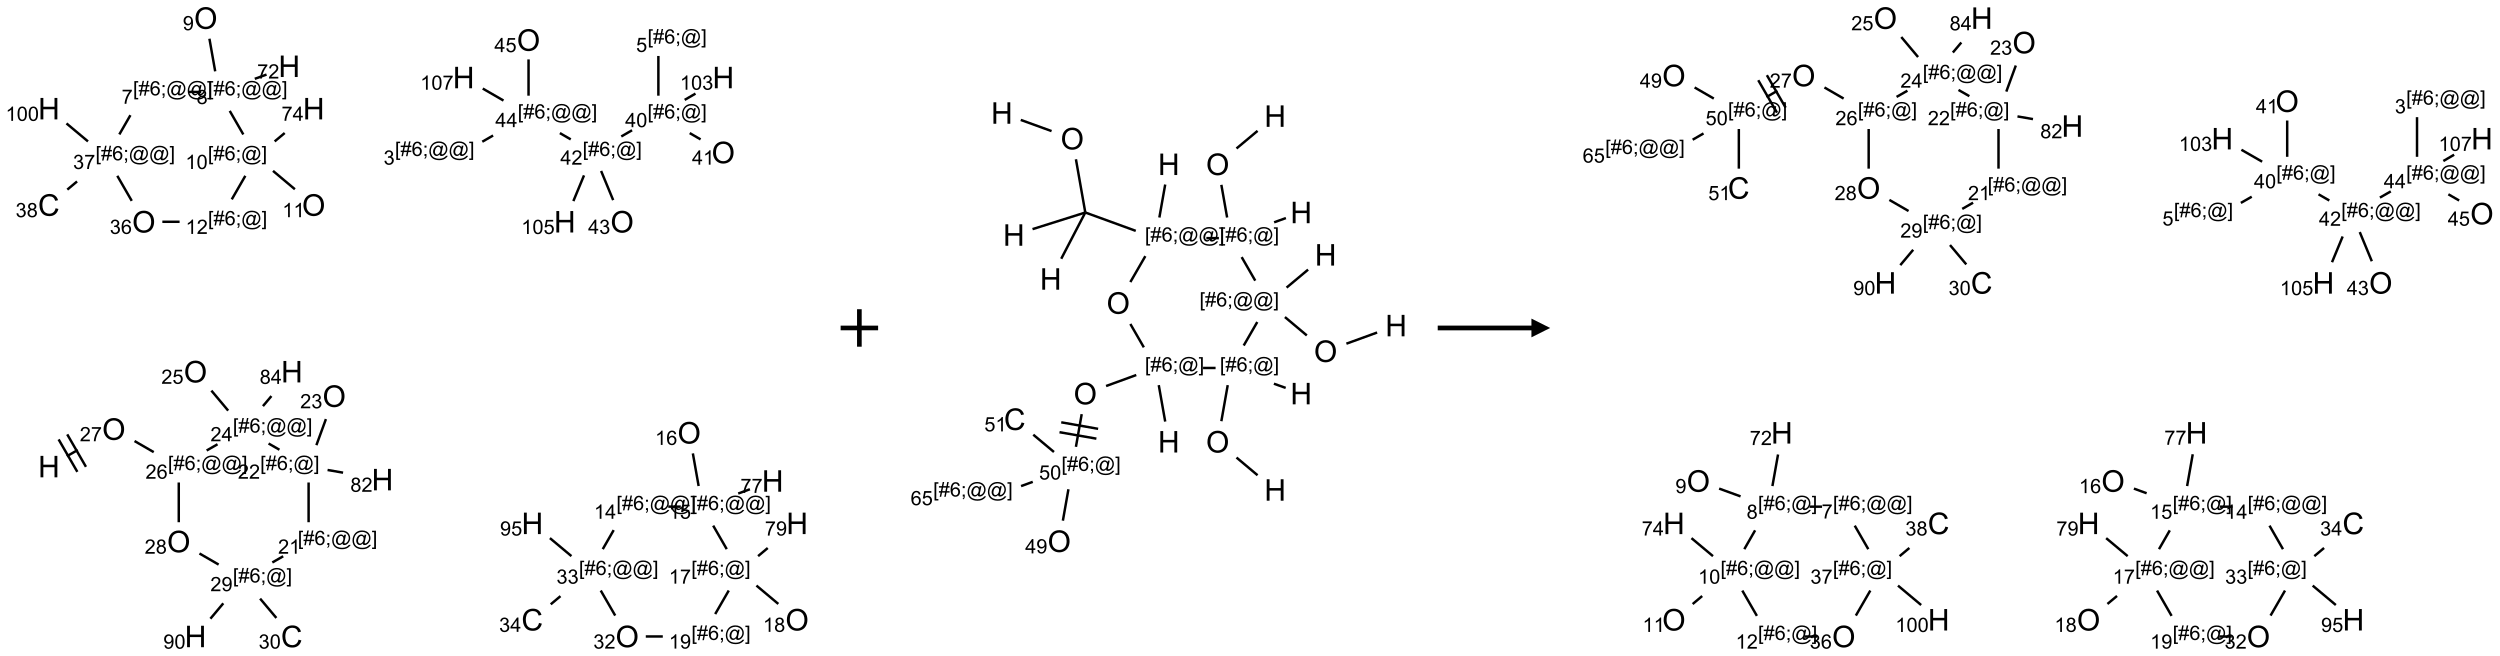 <?xml version="1.0" encoding="UTF-8"?>
<svg xmlns="http://www.w3.org/2000/svg" xmlns:xlink="http://www.w3.org/1999/xlink" width="1334" height="350" viewBox="0 0 1334 350">
<defs>
<g>
<g id="glyph-0-0">
<path d="M 2 0 L 2 -10 L 10 -10 L 10 0 Z M 2.25 -0.25 L 9.75 -0.25 L 9.75 -9.75 L 2.25 -9.75 Z M 2.25 -0.25 "/>
</g>
<g id="glyph-0-1">
<path d="M 1.281 0 L 1.281 -11.453 L 2.797 -11.453 L 2.797 -6.75 L 8.75 -6.75 L 8.75 -11.453 L 10.266 -11.453 L 10.266 0 L 8.75 0 L 8.75 -5.398 L 2.797 -5.398 L 2.797 0 Z M 1.281 0 "/>
</g>
<g id="glyph-0-2">
<path d="M 0.773 -5.578 C 0.773 -7.48 1.285 -8.969 2.305 -10.043 C 3.324 -11.117 4.645 -11.656 6.258 -11.656 C 7.316 -11.656 8.27 -11.402 9.117 -10.898 C 9.965 -10.395 10.613 -9.688 11.059 -8.785 C 11.504 -7.883 11.727 -6.855 11.727 -5.711 C 11.727 -4.551 11.492 -3.512 11.023 -2.594 C 10.555 -1.676 9.891 -0.984 9.031 -0.512 C 8.172 -0.039 7.246 0.195 6.25 0.195 C 5.172 0.195 4.207 -0.066 3.359 -0.586 C 2.512 -1.105 1.867 -1.816 1.43 -2.719 C 0.992 -3.621 0.773 -4.574 0.773 -5.578 Z M 2.336 -5.555 C 2.336 -4.176 2.707 -3.086 3.449 -2.293 C 4.191 -1.5 5.121 -1.102 6.242 -1.102 C 7.383 -1.102 8.32 -1.504 9.059 -2.305 C 9.797 -3.105 10.164 -4.246 10.164 -5.719 C 10.164 -6.652 10.008 -7.465 9.691 -8.16 C 9.375 -8.855 8.914 -9.395 8.309 -9.777 C 7.703 -10.16 7.02 -10.352 6.266 -10.352 C 5.191 -10.352 4.27 -9.984 3.496 -9.246 C 2.723 -8.508 2.336 -7.277 2.336 -5.555 Z M 2.336 -5.555 "/>
</g>
<g id="glyph-0-3">
<path d="M 9.406 -4.016 L 10.922 -3.633 C 10.605 -2.387 10.031 -1.438 9.207 -0.785 C 8.383 -0.133 7.371 0.195 6.18 0.195 C 4.945 0.195 3.941 -0.055 3.168 -0.559 C 2.395 -1.062 1.805 -1.789 1.402 -2.742 C 1 -3.695 0.797 -4.719 0.797 -5.812 C 0.797 -7.004 1.023 -8.047 1.48 -8.934 C 1.938 -9.82 2.586 -10.496 3.426 -10.957 C 4.266 -11.418 5.191 -11.648 6.203 -11.648 C 7.348 -11.648 8.312 -11.355 9.094 -10.773 C 9.875 -10.191 10.418 -9.371 10.727 -8.312 L 9.234 -7.961 C 8.969 -8.793 8.582 -9.402 8.078 -9.781 C 7.574 -10.16 6.938 -10.352 6.172 -10.352 C 5.293 -10.352 4.555 -10.141 3.965 -9.719 C 3.375 -9.297 2.957 -8.73 2.719 -8.02 C 2.48 -7.309 2.359 -6.574 2.359 -5.82 C 2.359 -4.848 2.5 -3.996 2.785 -3.27 C 3.07 -2.543 3.512 -2 4.109 -1.641 C 4.707 -1.281 5.355 -1.102 6.055 -1.102 C 6.902 -1.102 7.621 -1.348 8.211 -1.836 C 8.801 -2.324 9.199 -3.051 9.406 -4.016 Z M 9.406 -4.016 "/>
</g>
<g id="glyph-1-0">
<path d="M 1.332 0 L 1.332 -6.668 L 6.668 -6.668 L 6.668 0 Z M 1.5 -0.168 L 6.5 -0.168 L 6.5 -6.5 L 1.5 -6.5 Z M 1.5 -0.168 "/>
</g>
<g id="glyph-1-1">
<path d="M 5.371 -0.902 L 5.371 0 L 0.324 0 C 0.316 -0.227 0.352 -0.441 0.434 -0.652 C 0.562 -0.996 0.766 -1.332 1.051 -1.668 C 1.332 -2 1.742 -2.387 2.277 -2.824 C 3.105 -3.504 3.668 -4.043 3.957 -4.441 C 4.25 -4.84 4.395 -5.215 4.395 -5.566 C 4.395 -5.938 4.262 -6.254 3.996 -6.508 C 3.73 -6.762 3.387 -6.891 2.957 -6.891 C 2.508 -6.891 2.145 -6.754 1.875 -6.484 C 1.605 -6.215 1.469 -5.84 1.465 -5.359 L 0.5 -5.457 C 0.566 -6.176 0.812 -6.727 1.246 -7.102 C 1.676 -7.477 2.254 -7.668 2.98 -7.668 C 3.711 -7.668 4.293 -7.465 4.719 -7.059 C 5.145 -6.652 5.359 -6.148 5.359 -5.547 C 5.359 -5.242 5.297 -4.941 5.172 -4.645 C 5.047 -4.352 4.84 -4.039 4.551 -3.715 C 4.262 -3.387 3.777 -2.938 3.105 -2.371 C 2.543 -1.898 2.18 -1.578 2.02 -1.41 C 1.859 -1.242 1.73 -1.07 1.625 -0.902 Z M 5.371 -0.902 "/>
</g>
<g id="glyph-1-2">
<path d="M 0.504 -6.637 L 0.504 -7.535 L 5.449 -7.535 L 5.449 -6.809 C 4.961 -6.289 4.48 -5.602 4.004 -4.746 C 3.527 -3.887 3.156 -3.004 2.895 -2.098 C 2.707 -1.461 2.59 -0.762 2.535 0 L 1.574 0 C 1.582 -0.602 1.703 -1.328 1.926 -2.176 C 2.152 -3.027 2.477 -3.848 2.898 -4.637 C 3.32 -5.426 3.77 -6.094 4.246 -6.637 Z M 0.504 -6.637 "/>
</g>
<g id="glyph-1-3">
<path d="M 0.723 2.121 L 0.723 -7.637 L 2.793 -7.637 L 2.793 -6.859 L 1.66 -6.859 L 1.66 1.344 L 2.793 1.344 L 2.793 2.121 Z M 0.723 2.121 "/>
</g>
<g id="glyph-1-4">
<path d="M 0.535 0.129 L 0.988 -2.09 L 0.109 -2.09 L 0.109 -2.863 L 1.145 -2.863 L 1.531 -4.754 L 0.109 -4.754 L 0.109 -5.531 L 1.688 -5.531 L 2.141 -7.766 L 2.922 -7.766 L 2.469 -5.531 L 4.109 -5.531 L 4.562 -7.766 L 5.348 -7.766 L 4.895 -5.531 L 5.797 -5.531 L 5.797 -4.754 L 4.738 -4.754 L 4.348 -2.863 L 5.797 -2.863 L 5.797 -2.09 L 4.191 -2.09 L 3.738 0.129 L 2.957 0.129 L 3.406 -2.09 L 1.77 -2.09 L 1.316 0.129 Z M 1.926 -2.863 L 3.562 -2.863 L 3.953 -4.754 L 2.312 -4.754 Z M 1.926 -2.863 "/>
</g>
<g id="glyph-1-5">
<path d="M 5.309 -5.766 L 4.375 -5.691 C 4.293 -6.059 4.172 -6.328 4.02 -6.496 C 3.766 -6.762 3.453 -6.895 3.082 -6.895 C 2.785 -6.895 2.523 -6.812 2.297 -6.645 C 2 -6.43 1.77 -6.117 1.598 -5.703 C 1.43 -5.289 1.34 -4.703 1.332 -3.938 C 1.559 -4.281 1.836 -4.535 2.16 -4.703 C 2.488 -4.871 2.828 -4.953 3.188 -4.953 C 3.812 -4.953 4.344 -4.723 4.785 -4.262 C 5.223 -3.801 5.441 -3.207 5.441 -2.48 C 5.441 -2 5.34 -1.555 5.133 -1.145 C 4.926 -0.73 4.641 -0.418 4.281 -0.199 C 3.922 0.02 3.512 0.129 3.051 0.129 C 2.27 0.129 1.633 -0.156 1.141 -0.73 C 0.648 -1.305 0.402 -2.254 0.402 -3.574 C 0.402 -5.051 0.672 -6.121 1.219 -6.793 C 1.695 -7.375 2.336 -7.668 3.141 -7.668 C 3.742 -7.668 4.234 -7.5 4.617 -7.16 C 5 -6.824 5.23 -6.359 5.309 -5.766 Z M 1.48 -2.473 C 1.48 -2.152 1.547 -1.844 1.684 -1.547 C 1.82 -1.25 2.016 -1.027 2.262 -0.871 C 2.508 -0.719 2.766 -0.641 3.035 -0.641 C 3.434 -0.641 3.773 -0.801 4.059 -1.121 C 4.344 -1.441 4.484 -1.875 4.484 -2.422 C 4.484 -2.949 4.344 -3.367 4.062 -3.668 C 3.781 -3.973 3.426 -4.125 3 -4.125 C 2.578 -4.125 2.219 -3.973 1.922 -3.668 C 1.625 -3.363 1.48 -2.969 1.48 -2.473 Z M 1.48 -2.473 "/>
</g>
<g id="glyph-1-6">
<path d="M 0.949 -4.465 L 0.949 -5.531 L 2.016 -5.531 L 2.016 -4.465 Z M 0.949 0 L 0.949 -1.066 L 2.016 -1.066 L 2.016 0 C 2.016 0.391 1.945 0.711 1.809 0.949 C 1.668 1.191 1.449 1.379 1.145 1.512 L 0.887 1.109 C 1.082 1.023 1.23 0.895 1.324 0.727 C 1.418 0.559 1.469 0.316 1.48 0 Z M 0.949 0 "/>
</g>
<g id="glyph-1-7">
<path d="M 6.047 -0.848 C 5.82 -0.59 5.57 -0.379 5.289 -0.223 C 5.008 -0.062 4.73 0.016 4.449 0.016 C 4.141 0.016 3.84 -0.074 3.547 -0.254 C 3.254 -0.434 3.02 -0.715 2.836 -1.09 C 2.652 -1.465 2.562 -1.875 2.562 -2.324 C 2.562 -2.875 2.703 -3.43 2.988 -3.98 C 3.27 -4.535 3.621 -4.953 4.043 -5.23 C 4.461 -5.508 4.871 -5.645 5.266 -5.645 C 5.566 -5.645 5.855 -5.566 6.129 -5.41 C 6.402 -5.25 6.641 -5.012 6.84 -4.688 L 7.016 -5.496 L 7.949 -5.496 L 7.199 -2 C 7.094 -1.516 7.043 -1.246 7.043 -1.191 C 7.043 -1.098 7.078 -1.02 7.148 -0.949 C 7.219 -0.883 7.305 -0.848 7.406 -0.848 C 7.59 -0.848 7.832 -0.953 8.129 -1.168 C 8.527 -1.445 8.84 -1.816 9.07 -2.285 C 9.301 -2.75 9.418 -3.234 9.418 -3.73 C 9.418 -4.309 9.27 -4.852 8.973 -5.355 C 8.676 -5.859 8.23 -6.262 7.645 -6.562 C 7.055 -6.863 6.406 -7.016 5.691 -7.016 C 4.879 -7.016 4.137 -6.824 3.465 -6.445 C 2.793 -6.066 2.273 -5.52 1.902 -4.809 C 1.535 -4.098 1.348 -3.34 1.348 -2.527 C 1.348 -1.676 1.535 -0.941 1.902 -0.328 C 2.273 0.285 2.809 0.742 3.508 1.035 C 4.207 1.328 4.984 1.473 5.832 1.473 C 6.742 1.473 7.504 1.32 8.121 1.016 C 8.734 0.711 9.195 0.34 9.5 -0.098 L 10.441 -0.098 C 10.266 0.266 9.961 0.637 9.531 1.016 C 9.102 1.395 8.59 1.695 7.996 1.914 C 7.402 2.133 6.688 2.246 5.848 2.246 C 5.078 2.246 4.367 2.145 3.715 1.949 C 3.066 1.75 2.512 1.453 2.051 1.055 C 1.594 0.656 1.25 0.199 1.016 -0.316 C 0.723 -0.973 0.578 -1.684 0.578 -2.441 C 0.578 -3.289 0.75 -4.098 1.098 -4.863 C 1.523 -5.805 2.125 -6.527 2.902 -7.027 C 3.684 -7.527 4.629 -7.777 5.738 -7.777 C 6.602 -7.777 7.375 -7.602 8.059 -7.246 C 8.746 -6.895 9.285 -6.371 9.684 -5.672 C 10.02 -5.07 10.188 -4.418 10.188 -3.715 C 10.188 -2.707 9.832 -1.812 9.125 -1.031 C 8.492 -0.328 7.801 0.02 7.051 0.02 C 6.812 0.02 6.617 -0.016 6.473 -0.09 C 6.324 -0.16 6.215 -0.266 6.145 -0.402 C 6.102 -0.488 6.066 -0.637 6.047 -0.848 Z M 3.527 -2.262 C 3.527 -1.785 3.641 -1.414 3.863 -1.152 C 4.09 -0.887 4.348 -0.754 4.641 -0.754 C 4.836 -0.754 5.039 -0.812 5.254 -0.93 C 5.469 -1.047 5.676 -1.219 5.871 -1.449 C 6.066 -1.676 6.23 -1.969 6.355 -2.32 C 6.48 -2.672 6.543 -3.027 6.543 -3.379 C 6.543 -3.852 6.426 -4.219 6.191 -4.48 C 5.957 -4.738 5.672 -4.871 5.332 -4.871 C 5.109 -4.871 4.902 -4.812 4.707 -4.699 C 4.512 -4.586 4.32 -4.406 4.137 -4.156 C 3.953 -3.906 3.805 -3.602 3.691 -3.246 C 3.582 -2.887 3.527 -2.559 3.527 -2.262 Z M 3.527 -2.262 "/>
</g>
<g id="glyph-1-8">
<path d="M 2.27 2.121 L 0.203 2.121 L 0.203 1.344 L 1.332 1.344 L 1.332 -6.859 L 0.203 -6.859 L 0.203 -7.637 L 2.27 -7.637 Z M 2.27 2.121 "/>
</g>
<g id="glyph-1-9">
<path d="M 3.449 0 L 3.449 -1.828 L 0.137 -1.828 L 0.137 -2.688 L 3.621 -7.637 L 4.387 -7.637 L 4.387 -2.688 L 5.418 -2.688 L 5.418 -1.828 L 4.387 -1.828 L 4.387 0 Z M 3.449 -2.688 L 3.449 -6.129 L 1.059 -2.688 Z M 3.449 -2.688 "/>
</g>
<g id="glyph-1-10">
<path d="M 0.441 -2 L 1.426 -2.082 C 1.5 -1.605 1.668 -1.242 1.934 -1.004 C 2.199 -0.762 2.52 -0.641 2.895 -0.641 C 3.348 -0.641 3.73 -0.812 4.043 -1.152 C 4.355 -1.492 4.512 -1.941 4.512 -2.504 C 4.512 -3.039 4.359 -3.461 4.059 -3.77 C 3.758 -4.078 3.367 -4.234 2.879 -4.234 C 2.578 -4.234 2.305 -4.164 2.062 -4.027 C 1.82 -3.891 1.629 -3.715 1.488 -3.496 L 0.609 -3.609 L 1.348 -7.531 L 5.145 -7.531 L 5.145 -6.637 L 2.098 -6.637 L 1.688 -4.582 C 2.145 -4.902 2.625 -5.062 3.129 -5.062 C 3.797 -5.062 4.359 -4.832 4.816 -4.371 C 5.277 -3.91 5.504 -3.312 5.504 -2.59 C 5.504 -1.898 5.305 -1.301 4.902 -0.797 C 4.41 -0.18 3.742 0.129 2.895 0.129 C 2.199 0.129 1.633 -0.062 1.195 -0.453 C 0.758 -0.844 0.504 -1.359 0.441 -2 Z M 0.441 -2 "/>
</g>
<g id="glyph-1-11">
<path d="M 1.887 -4.141 C 1.496 -4.281 1.207 -4.484 1.02 -4.75 C 0.832 -5.016 0.738 -5.328 0.738 -5.699 C 0.738 -6.254 0.938 -6.719 1.34 -7.098 C 1.738 -7.477 2.27 -7.668 2.934 -7.668 C 3.598 -7.668 4.137 -7.473 4.543 -7.086 C 4.949 -6.699 5.152 -6.227 5.152 -5.672 C 5.152 -5.316 5.059 -5.008 4.871 -4.746 C 4.688 -4.484 4.406 -4.281 4.027 -4.141 C 4.496 -3.988 4.852 -3.742 5.098 -3.402 C 5.34 -3.062 5.465 -2.656 5.465 -2.184 C 5.465 -1.531 5.234 -0.98 4.77 -0.535 C 4.309 -0.09 3.703 0.129 2.949 0.129 C 2.195 0.129 1.586 -0.094 1.125 -0.539 C 0.664 -0.984 0.434 -1.543 0.434 -2.207 C 0.434 -2.703 0.559 -3.121 0.809 -3.457 C 1.062 -3.793 1.422 -4.02 1.887 -4.141 Z M 1.699 -5.73 C 1.699 -5.367 1.812 -5.074 2.047 -4.844 C 2.281 -4.613 2.582 -4.5 2.953 -4.5 C 3.312 -4.5 3.609 -4.613 3.84 -4.84 C 4.07 -5.066 4.188 -5.348 4.188 -5.676 C 4.188 -6.02 4.07 -6.309 3.832 -6.543 C 3.594 -6.777 3.297 -6.895 2.941 -6.895 C 2.586 -6.895 2.289 -6.781 2.051 -6.551 C 1.816 -6.324 1.699 -6.047 1.699 -5.73 Z M 1.395 -2.203 C 1.395 -1.938 1.461 -1.676 1.586 -1.426 C 1.711 -1.176 1.902 -0.984 2.152 -0.848 C 2.402 -0.711 2.672 -0.641 2.957 -0.641 C 3.406 -0.641 3.777 -0.785 4.066 -1.074 C 4.359 -1.363 4.504 -1.727 4.504 -2.172 C 4.504 -2.625 4.355 -2.996 4.055 -3.293 C 3.754 -3.586 3.379 -3.734 2.926 -3.734 C 2.484 -3.734 2.121 -3.59 1.832 -3.297 C 1.543 -3.004 1.395 -2.641 1.395 -2.203 Z M 1.395 -2.203 "/>
</g>
<g id="glyph-1-12">
<path d="M 0.449 -2.016 L 1.387 -2.141 C 1.492 -1.609 1.676 -1.227 1.934 -0.992 C 2.191 -0.758 2.508 -0.641 2.879 -0.641 C 3.32 -0.641 3.695 -0.793 3.996 -1.098 C 4.301 -1.402 4.453 -1.781 4.453 -2.234 C 4.453 -2.664 4.312 -3.02 4.031 -3.301 C 3.75 -3.578 3.391 -3.719 2.957 -3.719 C 2.781 -3.719 2.562 -3.684 2.297 -3.613 L 2.402 -4.438 C 2.465 -4.43 2.516 -4.426 2.551 -4.426 C 2.949 -4.426 3.312 -4.531 3.629 -4.738 C 3.949 -4.949 4.109 -5.27 4.109 -5.703 C 4.109 -6.047 3.992 -6.332 3.762 -6.559 C 3.527 -6.785 3.227 -6.895 2.859 -6.895 C 2.496 -6.895 2.191 -6.781 1.949 -6.551 C 1.707 -6.324 1.547 -5.98 1.48 -5.52 L 0.543 -5.688 C 0.656 -6.316 0.918 -6.805 1.324 -7.148 C 1.73 -7.492 2.234 -7.668 2.84 -7.668 C 3.254 -7.668 3.641 -7.578 3.988 -7.398 C 4.34 -7.219 4.609 -6.977 4.793 -6.668 C 4.98 -6.359 5.074 -6.031 5.074 -5.684 C 5.074 -5.352 4.984 -5.051 4.809 -4.781 C 4.629 -4.512 4.367 -4.297 4.02 -4.137 C 4.473 -4.031 4.824 -3.816 5.074 -3.488 C 5.324 -3.16 5.449 -2.75 5.449 -2.254 C 5.449 -1.59 5.203 -1.023 4.719 -0.559 C 4.234 -0.098 3.617 0.137 2.875 0.137 C 2.203 0.137 1.648 -0.062 1.207 -0.465 C 0.762 -0.863 0.512 -1.379 0.449 -2.016 Z M 0.449 -2.016 "/>
</g>
<g id="glyph-1-13">
<path d="M 3.973 0 L 3.035 0 L 3.035 -5.973 C 2.809 -5.758 2.516 -5.543 2.148 -5.328 C 1.781 -5.113 1.453 -4.953 1.16 -4.844 L 1.16 -5.75 C 1.684 -5.996 2.145 -6.297 2.535 -6.645 C 2.93 -6.996 3.207 -7.336 3.371 -7.668 L 3.973 -7.668 Z M 3.973 0 "/>
</g>
<g id="glyph-1-14">
<path d="M 0.582 -1.766 L 1.484 -1.848 C 1.562 -1.426 1.707 -1.117 1.922 -0.926 C 2.137 -0.734 2.414 -0.641 2.75 -0.641 C 3.039 -0.641 3.289 -0.707 3.508 -0.84 C 3.727 -0.973 3.902 -1.148 4.043 -1.367 C 4.18 -1.586 4.297 -1.887 4.391 -2.262 C 4.484 -2.637 4.531 -3.016 4.531 -3.406 C 4.531 -3.449 4.531 -3.512 4.527 -3.594 C 4.34 -3.297 4.082 -3.055 3.758 -2.867 C 3.434 -2.68 3.082 -2.59 2.703 -2.59 C 2.07 -2.59 1.535 -2.816 1.098 -3.277 C 0.66 -3.734 0.441 -4.34 0.441 -5.09 C 0.441 -5.863 0.672 -6.484 1.129 -6.957 C 1.586 -7.43 2.156 -7.668 2.844 -7.668 C 3.34 -7.668 3.793 -7.531 4.207 -7.266 C 4.617 -7 4.93 -6.617 5.145 -6.121 C 5.355 -5.629 5.465 -4.91 5.465 -3.973 C 5.465 -2.996 5.359 -2.223 5.145 -1.645 C 4.934 -1.066 4.617 -0.625 4.199 -0.324 C 3.781 -0.02 3.293 0.129 2.73 0.129 C 2.133 0.129 1.645 -0.035 1.266 -0.367 C 0.887 -0.699 0.66 -1.164 0.582 -1.766 Z M 4.422 -5.137 C 4.422 -5.676 4.277 -6.102 3.992 -6.418 C 3.707 -6.734 3.359 -6.891 2.957 -6.891 C 2.543 -6.891 2.18 -6.719 1.871 -6.379 C 1.562 -6.039 1.406 -5.598 1.406 -5.059 C 1.406 -4.57 1.555 -4.176 1.848 -3.871 C 2.141 -3.566 2.5 -3.418 2.934 -3.418 C 3.367 -3.418 3.723 -3.57 4.004 -3.871 C 4.281 -4.176 4.422 -4.598 4.422 -5.137 Z M 4.422 -5.137 "/>
</g>
<g id="glyph-1-15">
<path d="M 0.441 -3.766 C 0.441 -4.668 0.535 -5.395 0.723 -5.945 C 0.906 -6.496 1.184 -6.922 1.551 -7.219 C 1.918 -7.516 2.375 -7.668 2.934 -7.668 C 3.344 -7.668 3.703 -7.586 4.012 -7.418 C 4.32 -7.254 4.574 -7.016 4.777 -6.707 C 4.977 -6.395 5.137 -6.016 5.25 -5.57 C 5.363 -5.125 5.422 -4.523 5.422 -3.766 C 5.422 -2.871 5.328 -2.148 5.145 -1.598 C 4.961 -1.047 4.688 -0.621 4.32 -0.32 C 3.953 -0.02 3.492 0.129 2.934 0.129 C 2.195 0.129 1.617 -0.133 1.199 -0.66 C 0.695 -1.297 0.441 -2.332 0.441 -3.766 Z M 1.406 -3.766 C 1.406 -2.512 1.555 -1.68 1.848 -1.262 C 2.141 -0.848 2.5 -0.641 2.934 -0.641 C 3.363 -0.641 3.727 -0.848 4.02 -1.266 C 4.312 -1.684 4.457 -2.516 4.457 -3.766 C 4.457 -5.023 4.312 -5.859 4.02 -6.27 C 3.727 -6.684 3.359 -6.891 2.922 -6.891 C 2.492 -6.891 2.148 -6.707 1.891 -6.344 C 1.566 -5.879 1.406 -5.02 1.406 -3.766 Z M 1.406 -3.766 "/>
</g>
</g>
</defs>
<path fill="none" stroke-width="0.033" stroke-linecap="butt" stroke-linejoin="miter" stroke="rgb(0%, 0%, 0%)" stroke-opacity="1" stroke-miterlimit="10" d="M 0.239 5.845 L 0.384 5.761 " transform="matrix(40, 0, 0, 40, 26.109, 9.66)"/>
<path fill="none" stroke-width="0.033" stroke-linecap="butt" stroke-linejoin="miter" stroke="rgb(0%, 0%, 0%)" stroke-opacity="1" stroke-miterlimit="10" d="M 0.494 5.986 L 0.244 5.553 " transform="matrix(40, 0, 0, 40, 26.109, 9.66)"/>
<path fill="none" stroke-width="0.033" stroke-linecap="butt" stroke-linejoin="miter" stroke="rgb(0%, 0%, 0%)" stroke-opacity="1" stroke-miterlimit="10" d="M 0.379 6.053 L 0.129 5.62 " transform="matrix(40, 0, 0, 40, 26.109, 9.66)"/>
<path fill="none" stroke-width="0.033" stroke-linecap="butt" stroke-linejoin="miter" stroke="rgb(0%, 0%, 0%)" stroke-opacity="1" stroke-miterlimit="10" d="M 1.142 5.642 L 1.398 5.79 " transform="matrix(40, 0, 0, 40, 26.109, 9.66)"/>
<path fill="none" stroke-width="0.033" stroke-linecap="butt" stroke-linejoin="miter" stroke="rgb(0%, 0%, 0%)" stroke-opacity="1" stroke-miterlimit="10" d="M 2.104 5.768 L 2.249 5.685 " transform="matrix(40, 0, 0, 40, 26.109, 9.66)"/>
<path fill="none" stroke-width="0.033" stroke-linecap="butt" stroke-linejoin="miter" stroke="rgb(0%, 0%, 0%)" stroke-opacity="1" stroke-miterlimit="10" d="M 2.391 5.236 L 2.167 4.969 " transform="matrix(40, 0, 0, 40, 26.109, 9.66)"/>
<path fill="none" stroke-width="0.033" stroke-linecap="butt" stroke-linejoin="miter" stroke="rgb(0%, 0%, 0%)" stroke-opacity="1" stroke-miterlimit="10" d="M 2.855 5.176 L 2.968 5.042 " transform="matrix(40, 0, 0, 40, 26.109, 9.66)"/>
<path fill="none" stroke-width="0.033" stroke-linecap="butt" stroke-linejoin="miter" stroke="rgb(0%, 0%, 0%)" stroke-opacity="1" stroke-miterlimit="10" d="M 2.93 5.675 L 3.075 5.758 " transform="matrix(40, 0, 0, 40, 26.109, 9.66)"/>
<path fill="none" stroke-width="0.033" stroke-linecap="butt" stroke-linejoin="miter" stroke="rgb(0%, 0%, 0%)" stroke-opacity="1" stroke-miterlimit="10" d="M 3.568 5.697 L 3.695 5.349 " transform="matrix(40, 0, 0, 40, 26.109, 9.66)"/>
<path fill="none" stroke-width="0.033" stroke-linecap="butt" stroke-linejoin="miter" stroke="rgb(0%, 0%, 0%)" stroke-opacity="1" stroke-miterlimit="10" d="M 3.717 6.028 L 3.924 6.064 " transform="matrix(40, 0, 0, 40, 26.109, 9.66)"/>
<path fill="none" stroke-width="0.033" stroke-linecap="butt" stroke-linejoin="miter" stroke="rgb(0%, 0%, 0%)" stroke-opacity="1" stroke-miterlimit="10" d="M 3.464 6.195 L 3.464 6.725 " transform="matrix(40, 0, 0, 40, 26.109, 9.66)"/>
<path fill="none" stroke-width="0.033" stroke-linecap="butt" stroke-linejoin="miter" stroke="rgb(0%, 0%, 0%)" stroke-opacity="1" stroke-miterlimit="10" d="M 3.125 7.179 L 2.98 7.262 " transform="matrix(40, 0, 0, 40, 26.109, 9.66)"/>
<path fill="none" stroke-width="0.033" stroke-linecap="butt" stroke-linejoin="miter" stroke="rgb(0%, 0%, 0%)" stroke-opacity="1" stroke-miterlimit="10" d="M 2.817 7.744 L 3.034 8.002 " transform="matrix(40, 0, 0, 40, 26.109, 9.66)"/>
<path fill="none" stroke-width="0.033" stroke-linecap="butt" stroke-linejoin="miter" stroke="rgb(0%, 0%, 0%)" stroke-opacity="1" stroke-miterlimit="10" d="M 2.326 7.807 L 2.154 8.012 " transform="matrix(40, 0, 0, 40, 26.109, 9.66)"/>
<path fill="none" stroke-width="0.033" stroke-linecap="butt" stroke-linejoin="miter" stroke="rgb(0%, 0%, 0%)" stroke-opacity="1" stroke-miterlimit="10" d="M 2.264 7.29 L 2.008 7.142 " transform="matrix(40, 0, 0, 40, 26.109, 9.66)"/>
<path fill="none" stroke-width="0.033" stroke-linecap="butt" stroke-linejoin="miter" stroke="rgb(0%, 0%, 0%)" stroke-opacity="1" stroke-miterlimit="10" d="M 1.732 6.725 L 1.732 6.195 " transform="matrix(40, 0, 0, 40, 26.109, 9.66)"/>
<path fill="none" stroke-width="0.033" stroke-linecap="butt" stroke-linejoin="miter" stroke="rgb(0%, 0%, 0%)" stroke-opacity="1" stroke-miterlimit="10" d="M 9.73 7.815 L 9.438 7.57 " transform="matrix(40, 0, 0, 40, 26.109, 9.66)"/>
<path fill="none" stroke-width="0.033" stroke-linecap="butt" stroke-linejoin="miter" stroke="rgb(0%, 0%, 0%)" stroke-opacity="1" stroke-miterlimit="10" d="M 9.069 7.636 L 8.888 7.95 " transform="matrix(40, 0, 0, 40, 26.109, 9.66)"/>
<path fill="none" stroke-width="0.033" stroke-linecap="butt" stroke-linejoin="miter" stroke="rgb(0%, 0%, 0%)" stroke-opacity="1" stroke-miterlimit="10" d="M 8.189 8.249 L 7.962 8.249 " transform="matrix(40, 0, 0, 40, 26.109, 9.66)"/>
<path fill="none" stroke-width="0.033" stroke-linecap="butt" stroke-linejoin="miter" stroke="rgb(0%, 0%, 0%)" stroke-opacity="1" stroke-miterlimit="10" d="M 7.554 7.97 L 7.361 7.636 " transform="matrix(40, 0, 0, 40, 26.109, 9.66)"/>
<path fill="none" stroke-width="0.033" stroke-linecap="butt" stroke-linejoin="miter" stroke="rgb(0%, 0%, 0%)" stroke-opacity="1" stroke-miterlimit="10" d="M 7.388 7.084 L 7.534 6.83 " transform="matrix(40, 0, 0, 40, 26.109, 9.66)"/>
<path fill="none" stroke-width="0.033" stroke-linecap="butt" stroke-linejoin="miter" stroke="rgb(0%, 0%, 0%)" stroke-opacity="1" stroke-miterlimit="10" d="M 8.262 6.517 L 8.429 6.517 " transform="matrix(40, 0, 0, 40, 26.109, 9.66)"/>
<path fill="none" stroke-width="0.033" stroke-linecap="butt" stroke-linejoin="miter" stroke="rgb(0%, 0%, 0%)" stroke-opacity="1" stroke-miterlimit="10" d="M 8.861 6.77 L 9.042 7.084 " transform="matrix(40, 0, 0, 40, 26.109, 9.66)"/>
<path fill="none" stroke-width="0.033" stroke-linecap="butt" stroke-linejoin="miter" stroke="rgb(0%, 0%, 0%)" stroke-opacity="1" stroke-miterlimit="10" d="M 8.667 6.242 L 8.59 5.807 " transform="matrix(40, 0, 0, 40, 26.109, 9.66)"/>
<path fill="none" stroke-width="0.033" stroke-linecap="butt" stroke-linejoin="miter" stroke="rgb(0%, 0%, 0%)" stroke-opacity="1" stroke-miterlimit="10" d="M 9.195 6.342 L 9.351 6.285 " transform="matrix(40, 0, 0, 40, 26.109, 9.66)"/>
<path fill="none" stroke-width="0.033" stroke-linecap="butt" stroke-linejoin="miter" stroke="rgb(0%, 0%, 0%)" stroke-opacity="1" stroke-miterlimit="10" d="M 6.824 7.711 L 6.694 7.82 " transform="matrix(40, 0, 0, 40, 26.109, 9.66)"/>
<path fill="none" stroke-width="0.033" stroke-linecap="butt" stroke-linejoin="miter" stroke="rgb(0%, 0%, 0%)" stroke-opacity="1" stroke-miterlimit="10" d="M 6.97 7.177 L 6.683 6.937 " transform="matrix(40, 0, 0, 40, 26.109, 9.66)"/>
<path fill="none" stroke-width="0.033" stroke-linecap="butt" stroke-linejoin="miter" stroke="rgb(0%, 0%, 0%)" stroke-opacity="1" stroke-miterlimit="10" d="M 9.46 7.177 L 9.589 7.069 " transform="matrix(40, 0, 0, 40, 26.109, 9.66)"/>
<path fill="none" stroke-width="0.033" stroke-linecap="butt" stroke-linejoin="miter" stroke="rgb(0%, 0%, 0%)" stroke-opacity="1" stroke-miterlimit="10" d="M 3.281 2.283 L 2.989 2.038 " transform="matrix(40, 0, 0, 40, 26.109, 9.66)"/>
<path fill="none" stroke-width="0.033" stroke-linecap="butt" stroke-linejoin="miter" stroke="rgb(0%, 0%, 0%)" stroke-opacity="1" stroke-miterlimit="10" d="M 2.62 2.104 L 2.439 2.418 " transform="matrix(40, 0, 0, 40, 26.109, 9.66)"/>
<path fill="none" stroke-width="0.033" stroke-linecap="butt" stroke-linejoin="miter" stroke="rgb(0%, 0%, 0%)" stroke-opacity="1" stroke-miterlimit="10" d="M 1.743 2.717 L 1.513 2.717 " transform="matrix(40, 0, 0, 40, 26.109, 9.66)"/>
<path fill="none" stroke-width="0.033" stroke-linecap="butt" stroke-linejoin="miter" stroke="rgb(0%, 0%, 0%)" stroke-opacity="1" stroke-miterlimit="10" d="M 1.105 2.438 L 0.912 2.104 " transform="matrix(40, 0, 0, 40, 26.109, 9.66)"/>
<path fill="none" stroke-width="0.033" stroke-linecap="butt" stroke-linejoin="miter" stroke="rgb(0%, 0%, 0%)" stroke-opacity="1" stroke-miterlimit="10" d="M 0.939 1.552 L 1.087 1.295 " transform="matrix(40, 0, 0, 40, 26.109, 9.66)"/>
<path fill="none" stroke-width="0.033" stroke-linecap="butt" stroke-linejoin="miter" stroke="rgb(0%, 0%, 0%)" stroke-opacity="1" stroke-miterlimit="10" d="M 1.865 0.985 L 2.031 0.985 " transform="matrix(40, 0, 0, 40, 26.109, 9.66)"/>
<path fill="none" stroke-width="0.033" stroke-linecap="butt" stroke-linejoin="miter" stroke="rgb(0%, 0%, 0%)" stroke-opacity="1" stroke-miterlimit="10" d="M 2.412 1.238 L 2.593 1.552 " transform="matrix(40, 0, 0, 40, 26.109, 9.66)"/>
<path fill="none" stroke-width="0.033" stroke-linecap="butt" stroke-linejoin="miter" stroke="rgb(0%, 0%, 0%)" stroke-opacity="1" stroke-miterlimit="10" d="M 2.218 0.71 L 2.141 0.275 " transform="matrix(40, 0, 0, 40, 26.109, 9.66)"/>
<path fill="none" stroke-width="0.033" stroke-linecap="butt" stroke-linejoin="miter" stroke="rgb(0%, 0%, 0%)" stroke-opacity="1" stroke-miterlimit="10" d="M 2.746 0.81 L 2.903 0.753 " transform="matrix(40, 0, 0, 40, 26.109, 9.66)"/>
<path fill="none" stroke-width="0.033" stroke-linecap="butt" stroke-linejoin="miter" stroke="rgb(0%, 0%, 0%)" stroke-opacity="1" stroke-miterlimit="10" d="M 0.375 2.179 L 0.245 2.288 " transform="matrix(40, 0, 0, 40, 26.109, 9.66)"/>
<path fill="none" stroke-width="0.033" stroke-linecap="butt" stroke-linejoin="miter" stroke="rgb(0%, 0%, 0%)" stroke-opacity="1" stroke-miterlimit="10" d="M 0.521 1.645 L 0.234 1.405 " transform="matrix(40, 0, 0, 40, 26.109, 9.66)"/>
<path fill="none" stroke-width="0.033" stroke-linecap="butt" stroke-linejoin="miter" stroke="rgb(0%, 0%, 0%)" stroke-opacity="1" stroke-miterlimit="10" d="M 3.011 1.645 L 3.145 1.533 " transform="matrix(40, 0, 0, 40, 26.109, 9.66)"/>
<path fill="none" stroke-width="0.033" stroke-linecap="butt" stroke-linejoin="miter" stroke="rgb(0%, 0%, 0%)" stroke-opacity="1" stroke-miterlimit="10" d="M 6.398 0.551 L 6.398 1.035 " transform="matrix(40, 0, 0, 40, 26.109, 9.66)"/>
<path fill="none" stroke-width="0.033" stroke-linecap="butt" stroke-linejoin="miter" stroke="rgb(0%, 0%, 0%)" stroke-opacity="1" stroke-miterlimit="10" d="M 5.925 1.566 L 5.781 1.649 " transform="matrix(40, 0, 0, 40, 26.109, 9.66)"/>
<path fill="none" stroke-width="0.033" stroke-linecap="butt" stroke-linejoin="miter" stroke="rgb(0%, 0%, 0%)" stroke-opacity="1" stroke-miterlimit="10" d="M 6.064 1.1 L 5.787 0.94 " transform="matrix(40, 0, 0, 40, 26.109, 9.66)"/>
<path fill="none" stroke-width="0.033" stroke-linecap="butt" stroke-linejoin="miter" stroke="rgb(0%, 0%, 0%)" stroke-opacity="1" stroke-miterlimit="10" d="M 6.816 1.534 L 6.961 1.618 " transform="matrix(40, 0, 0, 40, 26.109, 9.66)"/>
<path fill="none" stroke-width="0.033" stroke-linecap="butt" stroke-linejoin="miter" stroke="rgb(0%, 0%, 0%)" stroke-opacity="1" stroke-miterlimit="10" d="M 7.366 2.039 L 7.527 2.428 " transform="matrix(40, 0, 0, 40, 26.109, 9.66)"/>
<path fill="none" stroke-width="0.033" stroke-linecap="butt" stroke-linejoin="miter" stroke="rgb(0%, 0%, 0%)" stroke-opacity="1" stroke-miterlimit="10" d="M 7.138 2.098 L 6.996 2.441 " transform="matrix(40, 0, 0, 40, 26.109, 9.66)"/>
<path fill="none" stroke-width="0.033" stroke-linecap="butt" stroke-linejoin="miter" stroke="rgb(0%, 0%, 0%)" stroke-opacity="1" stroke-miterlimit="10" d="M 7.635 1.579 L 7.779 1.496 " transform="matrix(40, 0, 0, 40, 26.109, 9.66)"/>
<path fill="none" stroke-width="0.033" stroke-linecap="butt" stroke-linejoin="miter" stroke="rgb(0%, 0%, 0%)" stroke-opacity="1" stroke-miterlimit="10" d="M 8.13 1.035 L 8.13 0.505 " transform="matrix(40, 0, 0, 40, 26.109, 9.66)"/>
<path fill="none" stroke-width="0.033" stroke-linecap="butt" stroke-linejoin="miter" stroke="rgb(0%, 0%, 0%)" stroke-opacity="1" stroke-miterlimit="10" d="M 8.548 1.534 L 8.693 1.618 " transform="matrix(40, 0, 0, 40, 26.109, 9.66)"/>
<path fill="none" stroke-width="0.033" stroke-linecap="butt" stroke-linejoin="miter" stroke="rgb(0%, 0%, 0%)" stroke-opacity="1" stroke-miterlimit="10" d="M 8.481 1.091 L 8.625 1.007 " transform="matrix(40, 0, 0, 40, 26.109, 9.66)"/>
<g fill="rgb(0%, 0%, 0%)" fill-opacity="1">
<use xlink:href="#glyph-0-1" x="20.336" y="254.703"/>
</g>
<g fill="rgb(0%, 0%, 0%)" fill-opacity="1">
<use xlink:href="#glyph-0-2" x="54.5" y="234.707"/>
</g>
<g fill="rgb(0%, 0%, 0%)" fill-opacity="1">
<use xlink:href="#glyph-1-1" x="42.562" y="235.457"/>
<use xlink:href="#glyph-1-2" x="48.495" y="235.457"/>
</g>
<g fill="rgb(0%, 0%, 0%)" fill-opacity="1">
<use xlink:href="#glyph-1-3" x="89.602" y="250.828"/>
<use xlink:href="#glyph-1-4" x="92.565" y="250.828"/>
<use xlink:href="#glyph-1-5" x="98.497" y="250.828"/>
<use xlink:href="#glyph-1-6" x="104.43" y="250.828"/>
<use xlink:href="#glyph-1-7" x="107.393" y="250.828"/>
<use xlink:href="#glyph-1-7" x="118.221" y="250.828"/>
<use xlink:href="#glyph-1-8" x="129.049" y="250.828"/>
</g>
<g fill="rgb(0%, 0%, 0%)" fill-opacity="1">
<use xlink:href="#glyph-1-1" x="77.621" y="255.457"/>
<use xlink:href="#glyph-1-5" x="83.553" y="255.457"/>
</g>
<g fill="rgb(0%, 0%, 0%)" fill-opacity="1">
<use xlink:href="#glyph-1-3" x="124.246" y="230.828"/>
<use xlink:href="#glyph-1-4" x="127.21" y="230.828"/>
<use xlink:href="#glyph-1-5" x="133.142" y="230.828"/>
<use xlink:href="#glyph-1-6" x="139.074" y="230.828"/>
<use xlink:href="#glyph-1-7" x="142.038" y="230.828"/>
<use xlink:href="#glyph-1-7" x="152.866" y="230.828"/>
<use xlink:href="#glyph-1-8" x="163.694" y="230.828"/>
</g>
<g fill="rgb(0%, 0%, 0%)" fill-opacity="1">
<use xlink:href="#glyph-1-1" x="112.289" y="235.457"/>
<use xlink:href="#glyph-1-9" x="118.221" y="235.457"/>
</g>
<g fill="rgb(0%, 0%, 0%)" fill-opacity="1">
<use xlink:href="#glyph-0-2" x="98.07" y="204.066"/>
</g>
<g fill="rgb(0%, 0%, 0%)" fill-opacity="1">
<use xlink:href="#glyph-1-1" x="86.074" y="204.812"/>
<use xlink:href="#glyph-1-10" x="92.007" y="204.812"/>
</g>
<g fill="rgb(0%, 0%, 0%)" fill-opacity="1">
<use xlink:href="#glyph-0-1" x="149.973" y="204.062"/>
</g>
<g fill="rgb(0%, 0%, 0%)" fill-opacity="1">
<use xlink:href="#glyph-1-11" x="138.57" y="204.855"/>
<use xlink:href="#glyph-1-9" x="144.503" y="204.855"/>
</g>
<g fill="rgb(0%, 0%, 0%)" fill-opacity="1">
<use xlink:href="#glyph-1-3" x="138.844" y="250.828"/>
<use xlink:href="#glyph-1-4" x="141.807" y="250.828"/>
<use xlink:href="#glyph-1-5" x="147.74" y="250.828"/>
<use xlink:href="#glyph-1-6" x="153.672" y="250.828"/>
<use xlink:href="#glyph-1-7" x="156.635" y="250.828"/>
<use xlink:href="#glyph-1-8" x="167.464" y="250.828"/>
</g>
<g fill="rgb(0%, 0%, 0%)" fill-opacity="1">
<use xlink:href="#glyph-1-1" x="126.934" y="255.457"/>
<use xlink:href="#glyph-1-1" x="132.866" y="255.457"/>
</g>
<g fill="rgb(0%, 0%, 0%)" fill-opacity="1">
<use xlink:href="#glyph-0-2" x="172.105" y="217.121"/>
</g>
<g fill="rgb(0%, 0%, 0%)" fill-opacity="1">
<use xlink:href="#glyph-1-1" x="160.164" y="217.867"/>
<use xlink:href="#glyph-1-12" x="166.096" y="217.867"/>
</g>
<g fill="rgb(0%, 0%, 0%)" fill-opacity="1">
<use xlink:href="#glyph-0-1" x="198.293" y="261.648"/>
</g>
<g fill="rgb(0%, 0%, 0%)" fill-opacity="1">
<use xlink:href="#glyph-1-11" x="186.938" y="262.441"/>
<use xlink:href="#glyph-1-1" x="192.87" y="262.441"/>
</g>
<g fill="rgb(0%, 0%, 0%)" fill-opacity="1">
<use xlink:href="#glyph-1-3" x="158.887" y="290.828"/>
<use xlink:href="#glyph-1-4" x="161.85" y="290.828"/>
<use xlink:href="#glyph-1-5" x="167.783" y="290.828"/>
<use xlink:href="#glyph-1-6" x="173.715" y="290.828"/>
<use xlink:href="#glyph-1-7" x="176.678" y="290.828"/>
<use xlink:href="#glyph-1-7" x="187.507" y="290.828"/>
<use xlink:href="#glyph-1-8" x="198.335" y="290.828"/>
</g>
<g fill="rgb(0%, 0%, 0%)" fill-opacity="1">
<use xlink:href="#glyph-1-1" x="148.371" y="295.457"/>
<use xlink:href="#glyph-1-13" x="154.303" y="295.457"/>
</g>
<g fill="rgb(0%, 0%, 0%)" fill-opacity="1">
<use xlink:href="#glyph-1-3" x="124.246" y="310.828"/>
<use xlink:href="#glyph-1-4" x="127.21" y="310.828"/>
<use xlink:href="#glyph-1-5" x="133.142" y="310.828"/>
<use xlink:href="#glyph-1-6" x="139.074" y="310.828"/>
<use xlink:href="#glyph-1-7" x="142.038" y="310.828"/>
<use xlink:href="#glyph-1-8" x="152.866" y="310.828"/>
</g>
<g fill="rgb(0%, 0%, 0%)" fill-opacity="1">
<use xlink:href="#glyph-1-1" x="112.242" y="315.457"/>
<use xlink:href="#glyph-1-14" x="118.174" y="315.457"/>
</g>
<g fill="rgb(0%, 0%, 0%)" fill-opacity="1">
<use xlink:href="#glyph-0-3" x="149.887" y="345.348"/>
</g>
<g fill="rgb(0%, 0%, 0%)" fill-opacity="1">
<use xlink:href="#glyph-1-12" x="137.992" y="346.098"/>
<use xlink:href="#glyph-1-15" x="143.924" y="346.098"/>
</g>
<g fill="rgb(0%, 0%, 0%)" fill-opacity="1">
<use xlink:href="#glyph-0-1" x="98.547" y="345.348"/>
</g>
<g fill="rgb(0%, 0%, 0%)" fill-opacity="1">
<use xlink:href="#glyph-1-14" x="87.141" y="346.137"/>
<use xlink:href="#glyph-1-15" x="93.073" y="346.137"/>
</g>
<g fill="rgb(0%, 0%, 0%)" fill-opacity="1">
<use xlink:href="#glyph-0-2" x="89.141" y="294.707"/>
</g>
<g fill="rgb(0%, 0%, 0%)" fill-opacity="1">
<use xlink:href="#glyph-1-1" x="77.188" y="295.457"/>
<use xlink:href="#glyph-1-11" x="83.12" y="295.457"/>
</g>
<g fill="rgb(0%, 0%, 0%)" fill-opacity="1">
<use xlink:href="#glyph-0-2" x="419.102" y="336.422"/>
</g>
<g fill="rgb(0%, 0%, 0%)" fill-opacity="1">
<use xlink:href="#glyph-1-13" x="407.141" y="337.168"/>
<use xlink:href="#glyph-1-11" x="413.073" y="337.168"/>
</g>
<g fill="rgb(0%, 0%, 0%)" fill-opacity="1">
<use xlink:href="#glyph-1-3" x="368.879" y="306.828"/>
<use xlink:href="#glyph-1-4" x="371.842" y="306.828"/>
<use xlink:href="#glyph-1-5" x="377.775" y="306.828"/>
<use xlink:href="#glyph-1-6" x="383.707" y="306.828"/>
<use xlink:href="#glyph-1-7" x="386.671" y="306.828"/>
<use xlink:href="#glyph-1-8" x="397.499" y="306.828"/>
</g>
<g fill="rgb(0%, 0%, 0%)" fill-opacity="1">
<use xlink:href="#glyph-1-13" x="356.887" y="311.457"/>
<use xlink:href="#glyph-1-2" x="362.819" y="311.457"/>
</g>
<g fill="rgb(0%, 0%, 0%)" fill-opacity="1">
<use xlink:href="#glyph-1-3" x="368.918" y="341.473"/>
<use xlink:href="#glyph-1-4" x="371.882" y="341.473"/>
<use xlink:href="#glyph-1-5" x="377.814" y="341.473"/>
<use xlink:href="#glyph-1-6" x="383.746" y="341.473"/>
<use xlink:href="#glyph-1-7" x="386.71" y="341.473"/>
<use xlink:href="#glyph-1-8" x="397.538" y="341.473"/>
</g>
<g fill="rgb(0%, 0%, 0%)" fill-opacity="1">
<use xlink:href="#glyph-1-13" x="356.914" y="346.098"/>
<use xlink:href="#glyph-1-14" x="362.846" y="346.098"/>
</g>
<g fill="rgb(0%, 0%, 0%)" fill-opacity="1">
<use xlink:href="#glyph-0-2" x="328.457" y="345.348"/>
</g>
<g fill="rgb(0%, 0%, 0%)" fill-opacity="1">
<use xlink:href="#glyph-1-12" x="316.594" y="346.098"/>
<use xlink:href="#glyph-1-1" x="322.526" y="346.098"/>
</g>
<g fill="rgb(0%, 0%, 0%)" fill-opacity="1">
<use xlink:href="#glyph-1-3" x="308.918" y="306.828"/>
<use xlink:href="#glyph-1-4" x="311.882" y="306.828"/>
<use xlink:href="#glyph-1-5" x="317.814" y="306.828"/>
<use xlink:href="#glyph-1-6" x="323.746" y="306.828"/>
<use xlink:href="#glyph-1-7" x="326.71" y="306.828"/>
<use xlink:href="#glyph-1-7" x="337.538" y="306.828"/>
<use xlink:href="#glyph-1-8" x="348.366" y="306.828"/>
</g>
<g fill="rgb(0%, 0%, 0%)" fill-opacity="1">
<use xlink:href="#glyph-1-12" x="296.93" y="311.457"/>
<use xlink:href="#glyph-1-12" x="302.862" y="311.457"/>
</g>
<g fill="rgb(0%, 0%, 0%)" fill-opacity="1">
<use xlink:href="#glyph-1-3" x="328.918" y="272.188"/>
<use xlink:href="#glyph-1-4" x="331.882" y="272.188"/>
<use xlink:href="#glyph-1-5" x="337.814" y="272.188"/>
<use xlink:href="#glyph-1-6" x="343.746" y="272.188"/>
<use xlink:href="#glyph-1-7" x="346.71" y="272.188"/>
<use xlink:href="#glyph-1-7" x="357.538" y="272.188"/>
<use xlink:href="#glyph-1-8" x="368.366" y="272.188"/>
</g>
<g fill="rgb(0%, 0%, 0%)" fill-opacity="1">
<use xlink:href="#glyph-1-13" x="316.961" y="276.816"/>
<use xlink:href="#glyph-1-9" x="322.893" y="276.816"/>
</g>
<g fill="rgb(0%, 0%, 0%)" fill-opacity="1">
<use xlink:href="#glyph-1-3" x="368.918" y="272.188"/>
<use xlink:href="#glyph-1-4" x="371.882" y="272.188"/>
<use xlink:href="#glyph-1-5" x="377.814" y="272.188"/>
<use xlink:href="#glyph-1-6" x="383.746" y="272.188"/>
<use xlink:href="#glyph-1-7" x="386.71" y="272.188"/>
<use xlink:href="#glyph-1-7" x="397.538" y="272.188"/>
<use xlink:href="#glyph-1-8" x="408.366" y="272.188"/>
</g>
<g fill="rgb(0%, 0%, 0%)" fill-opacity="1">
<use xlink:href="#glyph-1-13" x="356.871" y="276.816"/>
<use xlink:href="#glyph-1-10" x="362.803" y="276.816"/>
</g>
<g fill="rgb(0%, 0%, 0%)" fill-opacity="1">
<use xlink:href="#glyph-0-2" x="361.512" y="236.676"/>
</g>
<g fill="rgb(0%, 0%, 0%)" fill-opacity="1">
<use xlink:href="#glyph-1-13" x="349.574" y="237.422"/>
<use xlink:href="#glyph-1-5" x="355.507" y="237.422"/>
</g>
<g fill="rgb(0%, 0%, 0%)" fill-opacity="1">
<use xlink:href="#glyph-0-1" x="406.523" y="262.383"/>
</g>
<g fill="rgb(0%, 0%, 0%)" fill-opacity="1">
<use xlink:href="#glyph-1-2" x="395.09" y="263.047"/>
<use xlink:href="#glyph-1-2" x="401.022" y="263.047"/>
</g>
<g fill="rgb(0%, 0%, 0%)" fill-opacity="1">
<use xlink:href="#glyph-0-3" x="278.207" y="336.418"/>
</g>
<g fill="rgb(0%, 0%, 0%)" fill-opacity="1">
<use xlink:href="#glyph-1-12" x="266.32" y="337.168"/>
<use xlink:href="#glyph-1-9" x="272.253" y="337.168"/>
</g>
<g fill="rgb(0%, 0%, 0%)" fill-opacity="1">
<use xlink:href="#glyph-0-1" x="278.293" y="284.992"/>
</g>
<g fill="rgb(0%, 0%, 0%)" fill-opacity="1">
<use xlink:href="#glyph-1-14" x="266.801" y="285.785"/>
<use xlink:href="#glyph-1-10" x="272.733" y="285.785"/>
</g>
<g fill="rgb(0%, 0%, 0%)" fill-opacity="1">
<use xlink:href="#glyph-0-1" x="419.578" y="284.992"/>
</g>
<g fill="rgb(0%, 0%, 0%)" fill-opacity="1">
<use xlink:href="#glyph-1-2" x="408.125" y="285.785"/>
<use xlink:href="#glyph-1-14" x="414.057" y="285.785"/>
</g>
<g fill="rgb(0%, 0%, 0%)" fill-opacity="1">
<use xlink:href="#glyph-0-2" x="161.145" y="115.137"/>
</g>
<g fill="rgb(0%, 0%, 0%)" fill-opacity="1">
<use xlink:href="#glyph-1-13" x="150.676" y="115.887"/>
<use xlink:href="#glyph-1-13" x="156.608" y="115.887"/>
</g>
<g fill="rgb(0%, 0%, 0%)" fill-opacity="1">
<use xlink:href="#glyph-1-3" x="110.922" y="85.547"/>
<use xlink:href="#glyph-1-4" x="113.885" y="85.547"/>
<use xlink:href="#glyph-1-5" x="119.818" y="85.547"/>
<use xlink:href="#glyph-1-6" x="125.75" y="85.547"/>
<use xlink:href="#glyph-1-7" x="128.714" y="85.547"/>
<use xlink:href="#glyph-1-8" x="139.542" y="85.547"/>
</g>
<g fill="rgb(0%, 0%, 0%)" fill-opacity="1">
<use xlink:href="#glyph-1-13" x="98.957" y="90.176"/>
<use xlink:href="#glyph-1-15" x="104.889" y="90.176"/>
</g>
<g fill="rgb(0%, 0%, 0%)" fill-opacity="1">
<use xlink:href="#glyph-1-3" x="110.965" y="120.188"/>
<use xlink:href="#glyph-1-4" x="113.928" y="120.188"/>
<use xlink:href="#glyph-1-5" x="119.861" y="120.188"/>
<use xlink:href="#glyph-1-6" x="125.793" y="120.188"/>
<use xlink:href="#glyph-1-7" x="128.757" y="120.188"/>
<use xlink:href="#glyph-1-8" x="139.585" y="120.188"/>
</g>
<g fill="rgb(0%, 0%, 0%)" fill-opacity="1">
<use xlink:href="#glyph-1-13" x="99.051" y="124.816"/>
<use xlink:href="#glyph-1-1" x="104.983" y="124.816"/>
</g>
<g fill="rgb(0%, 0%, 0%)" fill-opacity="1">
<use xlink:href="#glyph-0-2" x="70.504" y="124.066"/>
</g>
<g fill="rgb(0%, 0%, 0%)" fill-opacity="1">
<use xlink:href="#glyph-1-12" x="58.566" y="124.816"/>
<use xlink:href="#glyph-1-5" x="64.499" y="124.816"/>
</g>
<g fill="rgb(0%, 0%, 0%)" fill-opacity="1">
<use xlink:href="#glyph-1-3" x="50.965" y="85.547"/>
<use xlink:href="#glyph-1-4" x="53.928" y="85.547"/>
<use xlink:href="#glyph-1-5" x="59.861" y="85.547"/>
<use xlink:href="#glyph-1-6" x="65.793" y="85.547"/>
<use xlink:href="#glyph-1-7" x="68.757" y="85.547"/>
<use xlink:href="#glyph-1-7" x="79.585" y="85.547"/>
<use xlink:href="#glyph-1-8" x="90.413" y="85.547"/>
</g>
<g fill="rgb(0%, 0%, 0%)" fill-opacity="1">
<use xlink:href="#glyph-1-12" x="38.977" y="90.176"/>
<use xlink:href="#glyph-1-2" x="44.909" y="90.176"/>
</g>
<g fill="rgb(0%, 0%, 0%)" fill-opacity="1">
<use xlink:href="#glyph-1-3" x="70.965" y="50.906"/>
<use xlink:href="#glyph-1-4" x="73.928" y="50.906"/>
<use xlink:href="#glyph-1-5" x="79.861" y="50.906"/>
<use xlink:href="#glyph-1-6" x="85.793" y="50.906"/>
<use xlink:href="#glyph-1-7" x="88.757" y="50.906"/>
<use xlink:href="#glyph-1-7" x="99.585" y="50.906"/>
<use xlink:href="#glyph-1-8" x="110.413" y="50.906"/>
</g>
<g fill="rgb(0%, 0%, 0%)" fill-opacity="1">
<use xlink:href="#glyph-1-2" x="64.906" y="55.402"/>
</g>
<g fill="rgb(0%, 0%, 0%)" fill-opacity="1">
<use xlink:href="#glyph-1-3" x="110.965" y="50.906"/>
<use xlink:href="#glyph-1-4" x="113.928" y="50.906"/>
<use xlink:href="#glyph-1-5" x="119.861" y="50.906"/>
<use xlink:href="#glyph-1-6" x="125.793" y="50.906"/>
<use xlink:href="#glyph-1-7" x="128.757" y="50.906"/>
<use xlink:href="#glyph-1-7" x="139.585" y="50.906"/>
<use xlink:href="#glyph-1-8" x="150.413" y="50.906"/>
</g>
<g fill="rgb(0%, 0%, 0%)" fill-opacity="1">
<use xlink:href="#glyph-1-11" x="104.891" y="55.531"/>
</g>
<g fill="rgb(0%, 0%, 0%)" fill-opacity="1">
<use xlink:href="#glyph-0-2" x="103.555" y="15.391"/>
</g>
<g fill="rgb(0%, 0%, 0%)" fill-opacity="1">
<use xlink:href="#glyph-1-14" x="97.531" y="16.141"/>
</g>
<g fill="rgb(0%, 0%, 0%)" fill-opacity="1">
<use xlink:href="#glyph-0-1" x="148.566" y="41.098"/>
</g>
<g fill="rgb(0%, 0%, 0%)" fill-opacity="1">
<use xlink:href="#glyph-1-2" x="137.211" y="41.891"/>
<use xlink:href="#glyph-1-1" x="143.143" y="41.891"/>
</g>
<g fill="rgb(0%, 0%, 0%)" fill-opacity="1">
<use xlink:href="#glyph-0-3" x="20.25" y="115.133"/>
</g>
<g fill="rgb(0%, 0%, 0%)" fill-opacity="1">
<use xlink:href="#glyph-1-12" x="8.316" y="115.887"/>
<use xlink:href="#glyph-1-11" x="14.249" y="115.887"/>
</g>
<g fill="rgb(0%, 0%, 0%)" fill-opacity="1">
<use xlink:href="#glyph-0-1" x="20.336" y="63.711"/>
</g>
<g fill="rgb(0%, 0%, 0%)" fill-opacity="1">
<use xlink:href="#glyph-1-13" x="2.996" y="64.5"/>
<use xlink:href="#glyph-1-15" x="8.928" y="64.5"/>
<use xlink:href="#glyph-1-15" x="14.861" y="64.5"/>
</g>
<g fill="rgb(0%, 0%, 0%)" fill-opacity="1">
<use xlink:href="#glyph-0-1" x="161.621" y="63.711"/>
</g>
<g fill="rgb(0%, 0%, 0%)" fill-opacity="1">
<use xlink:href="#glyph-1-2" x="150.219" y="64.469"/>
<use xlink:href="#glyph-1-9" x="156.151" y="64.469"/>
</g>
<g fill="rgb(0%, 0%, 0%)" fill-opacity="1">
<use xlink:href="#glyph-0-2" x="275.785" y="27.109"/>
</g>
<g fill="rgb(0%, 0%, 0%)" fill-opacity="1">
<use xlink:href="#glyph-1-9" x="263.785" y="27.828"/>
<use xlink:href="#glyph-1-10" x="269.717" y="27.828"/>
</g>
<g fill="rgb(0%, 0%, 0%)" fill-opacity="1">
<use xlink:href="#glyph-1-3" x="276.246" y="63.23"/>
<use xlink:href="#glyph-1-4" x="279.21" y="63.23"/>
<use xlink:href="#glyph-1-5" x="285.142" y="63.23"/>
<use xlink:href="#glyph-1-6" x="291.074" y="63.23"/>
<use xlink:href="#glyph-1-7" x="294.038" y="63.23"/>
<use xlink:href="#glyph-1-7" x="304.866" y="63.23"/>
<use xlink:href="#glyph-1-8" x="315.694" y="63.23"/>
</g>
<g fill="rgb(0%, 0%, 0%)" fill-opacity="1">
<use xlink:href="#glyph-1-9" x="264.289" y="67.828"/>
<use xlink:href="#glyph-1-9" x="270.221" y="67.828"/>
</g>
<g fill="rgb(0%, 0%, 0%)" fill-opacity="1">
<use xlink:href="#glyph-1-3" x="210.734" y="83.23"/>
<use xlink:href="#glyph-1-4" x="213.698" y="83.23"/>
<use xlink:href="#glyph-1-5" x="219.63" y="83.23"/>
<use xlink:href="#glyph-1-6" x="225.563" y="83.23"/>
<use xlink:href="#glyph-1-7" x="228.526" y="83.23"/>
<use xlink:href="#glyph-1-7" x="239.354" y="83.23"/>
<use xlink:href="#glyph-1-8" x="250.182" y="83.23"/>
</g>
<g fill="rgb(0%, 0%, 0%)" fill-opacity="1">
<use xlink:href="#glyph-1-12" x="204.68" y="87.859"/>
</g>
<g fill="rgb(0%, 0%, 0%)" fill-opacity="1">
<use xlink:href="#glyph-0-1" x="241.621" y="47.105"/>
</g>
<g fill="rgb(0%, 0%, 0%)" fill-opacity="1">
<use xlink:href="#glyph-1-13" x="224.254" y="47.898"/>
<use xlink:href="#glyph-1-15" x="230.186" y="47.898"/>
<use xlink:href="#glyph-1-2" x="236.118" y="47.898"/>
</g>
<g fill="rgb(0%, 0%, 0%)" fill-opacity="1">
<use xlink:href="#glyph-1-3" x="310.887" y="83.23"/>
<use xlink:href="#glyph-1-4" x="313.85" y="83.23"/>
<use xlink:href="#glyph-1-5" x="319.783" y="83.23"/>
<use xlink:href="#glyph-1-6" x="325.715" y="83.23"/>
<use xlink:href="#glyph-1-7" x="328.678" y="83.23"/>
<use xlink:href="#glyph-1-8" x="339.507" y="83.23"/>
</g>
<g fill="rgb(0%, 0%, 0%)" fill-opacity="1">
<use xlink:href="#glyph-1-9" x="298.977" y="87.859"/>
<use xlink:href="#glyph-1-1" x="304.909" y="87.859"/>
</g>
<g fill="rgb(0%, 0%, 0%)" fill-opacity="1">
<use xlink:href="#glyph-0-2" x="325.734" y="124.066"/>
</g>
<g fill="rgb(0%, 0%, 0%)" fill-opacity="1">
<use xlink:href="#glyph-1-9" x="313.793" y="124.816"/>
<use xlink:href="#glyph-1-12" x="319.725" y="124.816"/>
</g>
<g fill="rgb(0%, 0%, 0%)" fill-opacity="1">
<use xlink:href="#glyph-0-1" x="295.594" y="124.062"/>
</g>
<g fill="rgb(0%, 0%, 0%)" fill-opacity="1">
<use xlink:href="#glyph-1-13" x="278.172" y="124.855"/>
<use xlink:href="#glyph-1-15" x="284.104" y="124.855"/>
<use xlink:href="#glyph-1-10" x="290.036" y="124.855"/>
</g>
<g fill="rgb(0%, 0%, 0%)" fill-opacity="1">
<use xlink:href="#glyph-1-3" x="345.527" y="63.23"/>
<use xlink:href="#glyph-1-4" x="348.491" y="63.23"/>
<use xlink:href="#glyph-1-5" x="354.423" y="63.23"/>
<use xlink:href="#glyph-1-6" x="360.355" y="63.23"/>
<use xlink:href="#glyph-1-7" x="363.319" y="63.23"/>
<use xlink:href="#glyph-1-8" x="374.147" y="63.23"/>
</g>
<g fill="rgb(0%, 0%, 0%)" fill-opacity="1">
<use xlink:href="#glyph-1-9" x="333.566" y="67.859"/>
<use xlink:href="#glyph-1-15" x="339.499" y="67.859"/>
</g>
<g fill="rgb(0%, 0%, 0%)" fill-opacity="1">
<use xlink:href="#glyph-1-3" x="345.527" y="23.23"/>
<use xlink:href="#glyph-1-4" x="348.491" y="23.23"/>
<use xlink:href="#glyph-1-5" x="354.423" y="23.23"/>
<use xlink:href="#glyph-1-6" x="360.355" y="23.23"/>
<use xlink:href="#glyph-1-7" x="363.319" y="23.23"/>
<use xlink:href="#glyph-1-8" x="374.147" y="23.23"/>
</g>
<g fill="rgb(0%, 0%, 0%)" fill-opacity="1">
<use xlink:href="#glyph-1-10" x="339.414" y="27.727"/>
</g>
<g fill="rgb(0%, 0%, 0%)" fill-opacity="1">
<use xlink:href="#glyph-0-2" x="379.707" y="87.109"/>
</g>
<g fill="rgb(0%, 0%, 0%)" fill-opacity="1">
<use xlink:href="#glyph-1-9" x="369.242" y="87.859"/>
<use xlink:href="#glyph-1-13" x="375.174" y="87.859"/>
</g>
<g fill="rgb(0%, 0%, 0%)" fill-opacity="1">
<use xlink:href="#glyph-0-1" x="380.184" y="47.105"/>
</g>
<g fill="rgb(0%, 0%, 0%)" fill-opacity="1">
<use xlink:href="#glyph-1-13" x="362.816" y="47.898"/>
<use xlink:href="#glyph-1-15" x="368.749" y="47.898"/>
<use xlink:href="#glyph-1-12" x="374.681" y="47.898"/>
</g>
<path fill="none" stroke-width="0.062" stroke-linecap="butt" stroke-linejoin="miter" stroke="rgb(0%, 0%, 0%)" stroke-opacity="1" stroke-miterlimit="10" d="M 0 0 L 0.5 0 M 0.25 -0.25 L 0.25 0.25 " transform="matrix(40, 0, 0, 40, 448.559, 175)"/>
<path fill="none" stroke-width="0.033" stroke-linecap="butt" stroke-linejoin="miter" stroke="rgb(0%, 0%, 0%)" stroke-opacity="1" stroke-miterlimit="10" d="M 0.252 0.092 L 0.663 0.241 " transform="matrix(40, 0, 0, 40, 534.594, 60.309)"/>
<path fill="none" stroke-width="0.033" stroke-linecap="butt" stroke-linejoin="miter" stroke="rgb(0%, 0%, 0%)" stroke-opacity="1" stroke-miterlimit="10" d="M 0.988 0.617 L 1.113 1.327 " transform="matrix(40, 0, 0, 40, 534.594, 60.309)"/>
<path fill="none" stroke-width="0.033" stroke-linecap="butt" stroke-linejoin="miter" stroke="rgb(0%, 0%, 0%)" stroke-opacity="1" stroke-miterlimit="10" d="M 1.113 1.327 L 0.792 1.944 " transform="matrix(40, 0, 0, 40, 534.594, 60.309)"/>
<path fill="none" stroke-width="0.033" stroke-linecap="butt" stroke-linejoin="miter" stroke="rgb(0%, 0%, 0%)" stroke-opacity="1" stroke-miterlimit="10" d="M 1.113 1.327 L 0.409 1.549 " transform="matrix(40, 0, 0, 40, 534.594, 60.309)"/>
<path fill="none" stroke-width="0.033" stroke-linecap="butt" stroke-linejoin="miter" stroke="rgb(0%, 0%, 0%)" stroke-opacity="1" stroke-miterlimit="10" d="M 1.113 1.327 L 1.786 1.572 " transform="matrix(40, 0, 0, 40, 534.594, 60.309)"/>
<path fill="none" stroke-width="0.033" stroke-linecap="butt" stroke-linejoin="miter" stroke="rgb(0%, 0%, 0%)" stroke-opacity="1" stroke-miterlimit="10" d="M 2.101 1.394 L 2.179 0.954 " transform="matrix(40, 0, 0, 40, 534.594, 60.309)"/>
<path fill="none" stroke-width="0.033" stroke-linecap="butt" stroke-linejoin="miter" stroke="rgb(0%, 0%, 0%)" stroke-opacity="1" stroke-miterlimit="10" d="M 1.914 1.909 L 1.714 2.255 " transform="matrix(40, 0, 0, 40, 534.594, 60.309)"/>
<path fill="none" stroke-width="0.033" stroke-linecap="butt" stroke-linejoin="miter" stroke="rgb(0%, 0%, 0%)" stroke-opacity="1" stroke-miterlimit="10" d="M 1.714 2.814 L 1.894 3.126 " transform="matrix(40, 0, 0, 40, 534.594, 60.309)"/>
<path fill="none" stroke-width="0.033" stroke-linecap="butt" stroke-linejoin="miter" stroke="rgb(0%, 0%, 0%)" stroke-opacity="1" stroke-miterlimit="10" d="M 2.093 3.63 L 2.179 4.116 " transform="matrix(40, 0, 0, 40, 534.594, 60.309)"/>
<path fill="none" stroke-width="0.033" stroke-linecap="butt" stroke-linejoin="miter" stroke="rgb(0%, 0%, 0%)" stroke-opacity="1" stroke-miterlimit="10" d="M 1.793 3.495 L 1.39 3.642 " transform="matrix(40, 0, 0, 40, 534.594, 60.309)"/>
<path fill="none" stroke-width="0.033" stroke-linecap="butt" stroke-linejoin="miter" stroke="rgb(0%, 0%, 0%)" stroke-opacity="1" stroke-miterlimit="10" d="M 1.065 4.017 L 0.988 4.453 " transform="matrix(40, 0, 0, 40, 534.594, 60.309)"/>
<path fill="none" stroke-width="0.033" stroke-linecap="butt" stroke-linejoin="miter" stroke="rgb(0%, 0%, 0%)" stroke-opacity="1" stroke-miterlimit="10" d="M 0.769 4.258 L 1.261 4.344 " transform="matrix(40, 0, 0, 40, 534.594, 60.309)"/>
<path fill="none" stroke-width="0.033" stroke-linecap="butt" stroke-linejoin="miter" stroke="rgb(0%, 0%, 0%)" stroke-opacity="1" stroke-miterlimit="10" d="M 0.792 4.126 L 1.284 4.213 " transform="matrix(40, 0, 0, 40, 534.594, 60.309)"/>
<path fill="none" stroke-width="0.033" stroke-linecap="butt" stroke-linejoin="miter" stroke="rgb(0%, 0%, 0%)" stroke-opacity="1" stroke-miterlimit="10" d="M 0.695 4.522 L 0.419 4.291 " transform="matrix(40, 0, 0, 40, 534.594, 60.309)"/>
<path fill="none" stroke-width="0.033" stroke-linecap="butt" stroke-linejoin="miter" stroke="rgb(0%, 0%, 0%)" stroke-opacity="1" stroke-miterlimit="10" d="M 0.888 5.019 L 0.814 5.438 " transform="matrix(40, 0, 0, 40, 534.594, 60.309)"/>
<path fill="none" stroke-width="0.033" stroke-linecap="butt" stroke-linejoin="miter" stroke="rgb(0%, 0%, 0%)" stroke-opacity="1" stroke-miterlimit="10" d="M 0.412 4.92 L 0.256 4.977 " transform="matrix(40, 0, 0, 40, 534.594, 60.309)"/>
<path fill="none" stroke-width="0.033" stroke-linecap="butt" stroke-linejoin="miter" stroke="rgb(0%, 0%, 0%)" stroke-opacity="1" stroke-miterlimit="10" d="M 2.684 3.401 L 2.851 3.401 " transform="matrix(40, 0, 0, 40, 534.594, 60.309)"/>
<path fill="none" stroke-width="0.033" stroke-linecap="butt" stroke-linejoin="miter" stroke="rgb(0%, 0%, 0%)" stroke-opacity="1" stroke-miterlimit="10" d="M 3.629 3.611 L 3.786 3.667 " transform="matrix(40, 0, 0, 40, 534.594, 60.309)"/>
<path fill="none" stroke-width="0.033" stroke-linecap="butt" stroke-linejoin="miter" stroke="rgb(0%, 0%, 0%)" stroke-opacity="1" stroke-miterlimit="10" d="M 3.013 3.63 L 2.928 4.111 " transform="matrix(40, 0, 0, 40, 534.594, 60.309)"/>
<path fill="none" stroke-width="0.033" stroke-linecap="butt" stroke-linejoin="miter" stroke="rgb(0%, 0%, 0%)" stroke-opacity="1" stroke-miterlimit="10" d="M 3.13 4.596 L 3.411 4.832 " transform="matrix(40, 0, 0, 40, 534.594, 60.309)"/>
<path fill="none" stroke-width="0.033" stroke-linecap="butt" stroke-linejoin="miter" stroke="rgb(0%, 0%, 0%)" stroke-opacity="1" stroke-miterlimit="10" d="M 3.226 3.102 L 3.407 2.788 " transform="matrix(40, 0, 0, 40, 534.594, 60.309)"/>
<path fill="none" stroke-width="0.033" stroke-linecap="butt" stroke-linejoin="miter" stroke="rgb(0%, 0%, 0%)" stroke-opacity="1" stroke-miterlimit="10" d="M 3.798 2.329 L 4.085 2.089 " transform="matrix(40, 0, 0, 40, 534.594, 60.309)"/>
<path fill="none" stroke-width="0.033" stroke-linecap="butt" stroke-linejoin="miter" stroke="rgb(0%, 0%, 0%)" stroke-opacity="1" stroke-miterlimit="10" d="M 3.776 2.722 L 4.068 2.967 " transform="matrix(40, 0, 0, 40, 534.594, 60.309)"/>
<path fill="none" stroke-width="0.033" stroke-linecap="butt" stroke-linejoin="miter" stroke="rgb(0%, 0%, 0%)" stroke-opacity="1" stroke-miterlimit="10" d="M 4.596 3.077 L 5.006 2.928 " transform="matrix(40, 0, 0, 40, 534.594, 60.309)"/>
<path fill="none" stroke-width="0.033" stroke-linecap="butt" stroke-linejoin="miter" stroke="rgb(0%, 0%, 0%)" stroke-opacity="1" stroke-miterlimit="10" d="M 3.38 2.236 L 3.199 1.922 " transform="matrix(40, 0, 0, 40, 534.594, 60.309)"/>
<path fill="none" stroke-width="0.033" stroke-linecap="butt" stroke-linejoin="miter" stroke="rgb(0%, 0%, 0%)" stroke-opacity="1" stroke-miterlimit="10" d="M 2.895 1.669 L 2.728 1.669 " transform="matrix(40, 0, 0, 40, 534.594, 60.309)"/>
<path fill="none" stroke-width="0.033" stroke-linecap="butt" stroke-linejoin="miter" stroke="rgb(0%, 0%, 0%)" stroke-opacity="1" stroke-miterlimit="10" d="M 3.632 1.458 L 3.789 1.401 " transform="matrix(40, 0, 0, 40, 534.594, 60.309)"/>
<path fill="none" stroke-width="0.033" stroke-linecap="butt" stroke-linejoin="miter" stroke="rgb(0%, 0%, 0%)" stroke-opacity="1" stroke-miterlimit="10" d="M 3.005 1.394 L 2.928 0.958 " transform="matrix(40, 0, 0, 40, 534.594, 60.309)"/>
<path fill="none" stroke-width="0.033" stroke-linecap="butt" stroke-linejoin="miter" stroke="rgb(0%, 0%, 0%)" stroke-opacity="1" stroke-miterlimit="10" d="M 3.13 0.473 L 3.411 0.238 " transform="matrix(40, 0, 0, 40, 534.594, 60.309)"/>
<g fill="rgb(0%, 0%, 0%)" fill-opacity="1">
<use xlink:href="#glyph-0-1" x="528.82" y="66.035"/>
</g>
<g fill="rgb(0%, 0%, 0%)" fill-opacity="1">
<use xlink:href="#glyph-0-2" x="565.934" y="79.723"/>
</g>
<g fill="rgb(0%, 0%, 0%)" fill-opacity="1">
<use xlink:href="#glyph-0-1" x="554.887" y="154.59"/>
</g>
<g fill="rgb(0%, 0%, 0%)" fill-opacity="1">
<use xlink:href="#glyph-0-1" x="535.207" y="131.137"/>
</g>
<g fill="rgb(0%, 0%, 0%)" fill-opacity="1">
<use xlink:href="#glyph-1-3" x="610.926" y="128.914"/>
<use xlink:href="#glyph-1-4" x="613.889" y="128.914"/>
<use xlink:href="#glyph-1-5" x="619.822" y="128.914"/>
<use xlink:href="#glyph-1-6" x="625.754" y="128.914"/>
<use xlink:href="#glyph-1-7" x="628.717" y="128.914"/>
<use xlink:href="#glyph-1-7" x="639.546" y="128.914"/>
<use xlink:href="#glyph-1-8" x="650.374" y="128.914"/>
</g>
<g fill="rgb(0%, 0%, 0%)" fill-opacity="1">
<use xlink:href="#glyph-0-1" x="617.887" y="93.398"/>
</g>
<g fill="rgb(0%, 0%, 0%)" fill-opacity="1">
<use xlink:href="#glyph-0-2" x="590.465" y="167.434"/>
</g>
<g fill="rgb(0%, 0%, 0%)" fill-opacity="1">
<use xlink:href="#glyph-1-3" x="610.926" y="198.195"/>
<use xlink:href="#glyph-1-4" x="613.889" y="198.195"/>
<use xlink:href="#glyph-1-5" x="619.822" y="198.195"/>
<use xlink:href="#glyph-1-6" x="625.754" y="198.195"/>
<use xlink:href="#glyph-1-7" x="628.717" y="198.195"/>
<use xlink:href="#glyph-1-8" x="639.546" y="198.195"/>
</g>
<g fill="rgb(0%, 0%, 0%)" fill-opacity="1">
<use xlink:href="#glyph-0-1" x="617.887" y="241.465"/>
</g>
<g fill="rgb(0%, 0%, 0%)" fill-opacity="1">
<use xlink:href="#glyph-0-2" x="572.879" y="215.758"/>
</g>
<g fill="rgb(0%, 0%, 0%)" fill-opacity="1">
<use xlink:href="#glyph-1-3" x="566.395" y="251.27"/>
<use xlink:href="#glyph-1-4" x="569.358" y="251.27"/>
<use xlink:href="#glyph-1-5" x="575.29" y="251.27"/>
<use xlink:href="#glyph-1-6" x="581.223" y="251.27"/>
<use xlink:href="#glyph-1-7" x="584.186" y="251.27"/>
<use xlink:href="#glyph-1-8" x="595.014" y="251.27"/>
</g>
<g fill="rgb(0%, 0%, 0%)" fill-opacity="1">
<use xlink:href="#glyph-1-10" x="554.43" y="255.898"/>
<use xlink:href="#glyph-1-15" x="560.362" y="255.898"/>
</g>
<g fill="rgb(0%, 0%, 0%)" fill-opacity="1">
<use xlink:href="#glyph-0-3" x="535.68" y="229.434"/>
</g>
<g fill="rgb(0%, 0%, 0%)" fill-opacity="1">
<use xlink:href="#glyph-1-10" x="525.234" y="230.188"/>
<use xlink:href="#glyph-1-13" x="531.167" y="230.188"/>
</g>
<g fill="rgb(0%, 0%, 0%)" fill-opacity="1">
<use xlink:href="#glyph-0-2" x="558.988" y="294.543"/>
</g>
<g fill="rgb(0%, 0%, 0%)" fill-opacity="1">
<use xlink:href="#glyph-1-9" x="547.031" y="295.289"/>
<use xlink:href="#glyph-1-14" x="552.964" y="295.289"/>
</g>
<g fill="rgb(0%, 0%, 0%)" fill-opacity="1">
<use xlink:href="#glyph-1-3" x="497.938" y="264.949"/>
<use xlink:href="#glyph-1-4" x="500.901" y="264.949"/>
<use xlink:href="#glyph-1-5" x="506.833" y="264.949"/>
<use xlink:href="#glyph-1-6" x="512.766" y="264.949"/>
<use xlink:href="#glyph-1-7" x="515.729" y="264.949"/>
<use xlink:href="#glyph-1-7" x="526.557" y="264.949"/>
<use xlink:href="#glyph-1-8" x="537.385" y="264.949"/>
</g>
<g fill="rgb(0%, 0%, 0%)" fill-opacity="1">
<use xlink:href="#glyph-1-5" x="485.891" y="269.578"/>
<use xlink:href="#glyph-1-10" x="491.823" y="269.578"/>
</g>
<g fill="rgb(0%, 0%, 0%)" fill-opacity="1">
<use xlink:href="#glyph-1-3" x="650.926" y="198.195"/>
<use xlink:href="#glyph-1-4" x="653.889" y="198.195"/>
<use xlink:href="#glyph-1-5" x="659.822" y="198.195"/>
<use xlink:href="#glyph-1-6" x="665.754" y="198.195"/>
<use xlink:href="#glyph-1-7" x="668.717" y="198.195"/>
<use xlink:href="#glyph-1-8" x="679.546" y="198.195"/>
</g>
<g fill="rgb(0%, 0%, 0%)" fill-opacity="1">
<use xlink:href="#glyph-0-1" x="688.531" y="215.754"/>
</g>
<g fill="rgb(0%, 0%, 0%)" fill-opacity="1">
<use xlink:href="#glyph-0-2" x="643.52" y="241.469"/>
</g>
<g fill="rgb(0%, 0%, 0%)" fill-opacity="1">
<use xlink:href="#glyph-0-1" x="674.637" y="267.176"/>
</g>
<g fill="rgb(0%, 0%, 0%)" fill-opacity="1">
<use xlink:href="#glyph-1-3" x="640.059" y="163.555"/>
<use xlink:href="#glyph-1-4" x="643.022" y="163.555"/>
<use xlink:href="#glyph-1-5" x="648.954" y="163.555"/>
<use xlink:href="#glyph-1-6" x="654.887" y="163.555"/>
<use xlink:href="#glyph-1-7" x="657.85" y="163.555"/>
<use xlink:href="#glyph-1-7" x="668.678" y="163.555"/>
<use xlink:href="#glyph-1-8" x="679.507" y="163.555"/>
</g>
<g fill="rgb(0%, 0%, 0%)" fill-opacity="1">
<use xlink:href="#glyph-0-1" x="701.586" y="141.719"/>
</g>
<g fill="rgb(0%, 0%, 0%)" fill-opacity="1">
<use xlink:href="#glyph-0-2" x="701.109" y="193.148"/>
</g>
<g fill="rgb(0%, 0%, 0%)" fill-opacity="1">
<use xlink:href="#glyph-0-1" x="739.172" y="179.461"/>
</g>
<g fill="rgb(0%, 0%, 0%)" fill-opacity="1">
<use xlink:href="#glyph-1-3" x="650.926" y="128.914"/>
<use xlink:href="#glyph-1-4" x="653.889" y="128.914"/>
<use xlink:href="#glyph-1-5" x="659.822" y="128.914"/>
<use xlink:href="#glyph-1-6" x="665.754" y="128.914"/>
<use xlink:href="#glyph-1-7" x="668.717" y="128.914"/>
<use xlink:href="#glyph-1-8" x="679.546" y="128.914"/>
</g>
<g fill="rgb(0%, 0%, 0%)" fill-opacity="1">
<use xlink:href="#glyph-0-1" x="688.531" y="119.109"/>
</g>
<g fill="rgb(0%, 0%, 0%)" fill-opacity="1">
<use xlink:href="#glyph-0-2" x="643.52" y="93.402"/>
</g>
<g fill="rgb(0%, 0%, 0%)" fill-opacity="1">
<use xlink:href="#glyph-0-1" x="674.637" y="67.688"/>
</g>
<path fill-rule="nonzero" fill="rgb(0%, 0%, 0%)" fill-opacity="1" d="M 767.168 176.25 L 817.168 176.25 L 817.168 180 L 827.168 175 L 817.168 170 L 817.168 173.75 L 767.168 173.75 "/>
<path fill="none" stroke-width="0.033" stroke-linecap="butt" stroke-linejoin="miter" stroke="rgb(0%, 0%, 0%)" stroke-opacity="1" stroke-miterlimit="10" d="M 0.603 6.276 L 0.889 6.38 " transform="matrix(40, 0, 0, 40, 893.203, 9.676)"/>
<path fill="none" stroke-width="0.033" stroke-linecap="butt" stroke-linejoin="miter" stroke="rgb(0%, 0%, 0%)" stroke-opacity="1" stroke-miterlimit="10" d="M 1.809 6.517 L 1.976 6.517 " transform="matrix(40, 0, 0, 40, 893.203, 9.676)"/>
<path fill="none" stroke-width="0.033" stroke-linecap="butt" stroke-linejoin="miter" stroke="rgb(0%, 0%, 0%)" stroke-opacity="1" stroke-miterlimit="10" d="M 2.412 6.77 L 2.593 7.084 " transform="matrix(40, 0, 0, 40, 893.203, 9.676)"/>
<path fill="none" stroke-width="0.033" stroke-linecap="butt" stroke-linejoin="miter" stroke="rgb(0%, 0%, 0%)" stroke-opacity="1" stroke-miterlimit="10" d="M 2.62 7.636 L 2.427 7.97 " transform="matrix(40, 0, 0, 40, 893.203, 9.676)"/>
<path fill="none" stroke-width="0.033" stroke-linecap="butt" stroke-linejoin="miter" stroke="rgb(0%, 0%, 0%)" stroke-opacity="1" stroke-miterlimit="10" d="M 1.909 8.249 L 1.742 8.249 " transform="matrix(40, 0, 0, 40, 893.203, 9.676)"/>
<path fill="none" stroke-width="0.033" stroke-linecap="butt" stroke-linejoin="miter" stroke="rgb(0%, 0%, 0%)" stroke-opacity="1" stroke-miterlimit="10" d="M 1.107 7.974 L 0.912 7.636 " transform="matrix(40, 0, 0, 40, 893.203, 9.676)"/>
<path fill="none" stroke-width="0.033" stroke-linecap="butt" stroke-linejoin="miter" stroke="rgb(0%, 0%, 0%)" stroke-opacity="1" stroke-miterlimit="10" d="M 0.939 7.084 L 1.083 6.833 " transform="matrix(40, 0, 0, 40, 893.203, 9.676)"/>
<path fill="none" stroke-width="0.033" stroke-linecap="butt" stroke-linejoin="miter" stroke="rgb(0%, 0%, 0%)" stroke-opacity="1" stroke-miterlimit="10" d="M 0.377 7.709 L 0.25 7.816 " transform="matrix(40, 0, 0, 40, 893.203, 9.676)"/>
<path fill="none" stroke-width="0.033" stroke-linecap="butt" stroke-linejoin="miter" stroke="rgb(0%, 0%, 0%)" stroke-opacity="1" stroke-miterlimit="10" d="M 0.521 7.177 L 0.234 6.937 " transform="matrix(40, 0, 0, 40, 893.203, 9.676)"/>
<path fill="none" stroke-width="0.033" stroke-linecap="butt" stroke-linejoin="miter" stroke="rgb(0%, 0%, 0%)" stroke-opacity="1" stroke-miterlimit="10" d="M 3.011 7.177 L 3.141 7.068 " transform="matrix(40, 0, 0, 40, 893.203, 9.676)"/>
<path fill="none" stroke-width="0.033" stroke-linecap="butt" stroke-linejoin="miter" stroke="rgb(0%, 0%, 0%)" stroke-opacity="1" stroke-miterlimit="10" d="M 2.989 7.57 L 3.298 7.829 " transform="matrix(40, 0, 0, 40, 893.203, 9.676)"/>
<path fill="none" stroke-width="0.033" stroke-linecap="butt" stroke-linejoin="miter" stroke="rgb(0%, 0%, 0%)" stroke-opacity="1" stroke-miterlimit="10" d="M 1.314 6.242 L 1.389 5.821 " transform="matrix(40, 0, 0, 40, 893.203, 9.676)"/>
<path fill="none" stroke-width="0.033" stroke-linecap="butt" stroke-linejoin="miter" stroke="rgb(0%, 0%, 0%)" stroke-opacity="1" stroke-miterlimit="10" d="M 6.136 6.276 L 6.306 6.338 " transform="matrix(40, 0, 0, 40, 893.203, 9.676)"/>
<path fill="none" stroke-width="0.033" stroke-linecap="butt" stroke-linejoin="miter" stroke="rgb(0%, 0%, 0%)" stroke-opacity="1" stroke-miterlimit="10" d="M 7.285 6.517 L 7.452 6.517 " transform="matrix(40, 0, 0, 40, 893.203, 9.676)"/>
<path fill="none" stroke-width="0.033" stroke-linecap="butt" stroke-linejoin="miter" stroke="rgb(0%, 0%, 0%)" stroke-opacity="1" stroke-miterlimit="10" d="M 7.945 6.77 L 8.125 7.084 " transform="matrix(40, 0, 0, 40, 893.203, 9.676)"/>
<path fill="none" stroke-width="0.033" stroke-linecap="butt" stroke-linejoin="miter" stroke="rgb(0%, 0%, 0%)" stroke-opacity="1" stroke-miterlimit="10" d="M 8.152 7.636 L 7.959 7.97 " transform="matrix(40, 0, 0, 40, 893.203, 9.676)"/>
<path fill="none" stroke-width="0.033" stroke-linecap="butt" stroke-linejoin="miter" stroke="rgb(0%, 0%, 0%)" stroke-opacity="1" stroke-miterlimit="10" d="M 7.442 8.249 L 7.275 8.249 " transform="matrix(40, 0, 0, 40, 893.203, 9.676)"/>
<path fill="none" stroke-width="0.033" stroke-linecap="butt" stroke-linejoin="miter" stroke="rgb(0%, 0%, 0%)" stroke-opacity="1" stroke-miterlimit="10" d="M 6.639 7.974 L 6.445 7.636 " transform="matrix(40, 0, 0, 40, 893.203, 9.676)"/>
<path fill="none" stroke-width="0.033" stroke-linecap="butt" stroke-linejoin="miter" stroke="rgb(0%, 0%, 0%)" stroke-opacity="1" stroke-miterlimit="10" d="M 6.471 7.084 L 6.615 6.833 " transform="matrix(40, 0, 0, 40, 893.203, 9.676)"/>
<path fill="none" stroke-width="0.033" stroke-linecap="butt" stroke-linejoin="miter" stroke="rgb(0%, 0%, 0%)" stroke-opacity="1" stroke-miterlimit="10" d="M 5.911 7.708 L 5.783 7.815 " transform="matrix(40, 0, 0, 40, 893.203, 9.676)"/>
<path fill="none" stroke-width="0.033" stroke-linecap="butt" stroke-linejoin="miter" stroke="rgb(0%, 0%, 0%)" stroke-opacity="1" stroke-miterlimit="10" d="M 6.053 7.177 L 5.766 6.937 " transform="matrix(40, 0, 0, 40, 893.203, 9.676)"/>
<path fill="none" stroke-width="0.033" stroke-linecap="butt" stroke-linejoin="miter" stroke="rgb(0%, 0%, 0%)" stroke-opacity="1" stroke-miterlimit="10" d="M 8.543 7.177 L 8.673 7.068 " transform="matrix(40, 0, 0, 40, 893.203, 9.676)"/>
<path fill="none" stroke-width="0.033" stroke-linecap="butt" stroke-linejoin="miter" stroke="rgb(0%, 0%, 0%)" stroke-opacity="1" stroke-miterlimit="10" d="M 8.521 7.57 L 8.83 7.829 " transform="matrix(40, 0, 0, 40, 893.203, 9.676)"/>
<path fill="none" stroke-width="0.033" stroke-linecap="butt" stroke-linejoin="miter" stroke="rgb(0%, 0%, 0%)" stroke-opacity="1" stroke-miterlimit="10" d="M 6.846 6.242 L 6.921 5.818 " transform="matrix(40, 0, 0, 40, 893.203, 9.676)"/>
<path fill="none" stroke-width="0.033" stroke-linecap="butt" stroke-linejoin="miter" stroke="rgb(0%, 0%, 0%)" stroke-opacity="1" stroke-miterlimit="10" d="M 4.561 0.632 L 4.434 0.98 " transform="matrix(40, 0, 0, 40, 893.203, 9.676)"/>
<path fill="none" stroke-width="0.033" stroke-linecap="butt" stroke-linejoin="miter" stroke="rgb(0%, 0%, 0%)" stroke-opacity="1" stroke-miterlimit="10" d="M 4.33 1.479 L 4.33 2.008 " transform="matrix(40, 0, 0, 40, 893.203, 9.676)"/>
<path fill="none" stroke-width="0.033" stroke-linecap="butt" stroke-linejoin="miter" stroke="rgb(0%, 0%, 0%)" stroke-opacity="1" stroke-miterlimit="10" d="M 3.991 2.462 L 3.846 2.545 " transform="matrix(40, 0, 0, 40, 893.203, 9.676)"/>
<path fill="none" stroke-width="0.033" stroke-linecap="butt" stroke-linejoin="miter" stroke="rgb(0%, 0%, 0%)" stroke-opacity="1" stroke-miterlimit="10" d="M 3.13 2.573 L 2.874 2.425 " transform="matrix(40, 0, 0, 40, 893.203, 9.676)"/>
<path fill="none" stroke-width="0.033" stroke-linecap="butt" stroke-linejoin="miter" stroke="rgb(0%, 0%, 0%)" stroke-opacity="1" stroke-miterlimit="10" d="M 2.598 2.008 L 2.598 1.479 " transform="matrix(40, 0, 0, 40, 893.203, 9.676)"/>
<path fill="none" stroke-width="0.033" stroke-linecap="butt" stroke-linejoin="miter" stroke="rgb(0%, 0%, 0%)" stroke-opacity="1" stroke-miterlimit="10" d="M 2.97 1.051 L 3.115 0.968 " transform="matrix(40, 0, 0, 40, 893.203, 9.676)"/>
<path fill="none" stroke-width="0.033" stroke-linecap="butt" stroke-linejoin="miter" stroke="rgb(0%, 0%, 0%)" stroke-opacity="1" stroke-miterlimit="10" d="M 3.796 0.958 L 3.941 1.041 " transform="matrix(40, 0, 0, 40, 893.203, 9.676)"/>
<path fill="none" stroke-width="0.033" stroke-linecap="butt" stroke-linejoin="miter" stroke="rgb(0%, 0%, 0%)" stroke-opacity="1" stroke-miterlimit="10" d="M 3.257 0.519 L 3.033 0.252 " transform="matrix(40, 0, 0, 40, 893.203, 9.676)"/>
<path fill="none" stroke-width="0.033" stroke-linecap="butt" stroke-linejoin="miter" stroke="rgb(0%, 0%, 0%)" stroke-opacity="1" stroke-miterlimit="10" d="M 3.721 0.459 L 3.834 0.325 " transform="matrix(40, 0, 0, 40, 893.203, 9.676)"/>
<path fill="none" stroke-width="0.033" stroke-linecap="butt" stroke-linejoin="miter" stroke="rgb(0%, 0%, 0%)" stroke-opacity="1" stroke-miterlimit="10" d="M 2.264 1.073 L 2.008 0.925 " transform="matrix(40, 0, 0, 40, 893.203, 9.676)"/>
<path fill="none" stroke-width="0.033" stroke-linecap="butt" stroke-linejoin="miter" stroke="rgb(0%, 0%, 0%)" stroke-opacity="1" stroke-miterlimit="10" d="M 1.38 0.969 L 1.235 1.053 " transform="matrix(40, 0, 0, 40, 893.203, 9.676)"/>
<path fill="none" stroke-width="0.033" stroke-linecap="butt" stroke-linejoin="miter" stroke="rgb(0%, 0%, 0%)" stroke-opacity="1" stroke-miterlimit="10" d="M 1.125 0.828 L 1.375 1.261 " transform="matrix(40, 0, 0, 40, 893.203, 9.676)"/>
<path fill="none" stroke-width="0.033" stroke-linecap="butt" stroke-linejoin="miter" stroke="rgb(0%, 0%, 0%)" stroke-opacity="1" stroke-miterlimit="10" d="M 1.24 0.761 L 1.49 1.194 " transform="matrix(40, 0, 0, 40, 893.203, 9.676)"/>
<path fill="none" stroke-width="0.033" stroke-linecap="butt" stroke-linejoin="miter" stroke="rgb(0%, 0%, 0%)" stroke-opacity="1" stroke-miterlimit="10" d="M 0.866 1.479 L 0.866 2.008 " transform="matrix(40, 0, 0, 40, 893.203, 9.676)"/>
<path fill="none" stroke-width="0.033" stroke-linecap="butt" stroke-linejoin="miter" stroke="rgb(0%, 0%, 0%)" stroke-opacity="1" stroke-miterlimit="10" d="M 0.532 1.073 L 0.276 0.925 " transform="matrix(40, 0, 0, 40, 893.203, 9.676)"/>
<path fill="none" stroke-width="0.033" stroke-linecap="butt" stroke-linejoin="miter" stroke="rgb(0%, 0%, 0%)" stroke-opacity="1" stroke-miterlimit="10" d="M 0.395 1.538 L 0.25 1.622 " transform="matrix(40, 0, 0, 40, 893.203, 9.676)"/>
<path fill="none" stroke-width="0.033" stroke-linecap="butt" stroke-linejoin="miter" stroke="rgb(0%, 0%, 0%)" stroke-opacity="1" stroke-miterlimit="10" d="M 3.683 3.027 L 3.9 3.285 " transform="matrix(40, 0, 0, 40, 893.203, 9.676)"/>
<path fill="none" stroke-width="0.033" stroke-linecap="butt" stroke-linejoin="miter" stroke="rgb(0%, 0%, 0%)" stroke-opacity="1" stroke-miterlimit="10" d="M 3.192 3.09 L 3.02 3.295 " transform="matrix(40, 0, 0, 40, 893.203, 9.676)"/>
<path fill="none" stroke-width="0.033" stroke-linecap="butt" stroke-linejoin="miter" stroke="rgb(0%, 0%, 0%)" stroke-opacity="1" stroke-miterlimit="10" d="M 4.583 1.311 L 4.79 1.347 " transform="matrix(40, 0, 0, 40, 893.203, 9.676)"/>
<path fill="none" stroke-width="0.033" stroke-linecap="butt" stroke-linejoin="miter" stroke="rgb(0%, 0%, 0%)" stroke-opacity="1" stroke-miterlimit="10" d="M 8.181 1.366 L 8.181 1.85 " transform="matrix(40, 0, 0, 40, 893.203, 9.676)"/>
<path fill="none" stroke-width="0.033" stroke-linecap="butt" stroke-linejoin="miter" stroke="rgb(0%, 0%, 0%)" stroke-opacity="1" stroke-miterlimit="10" d="M 7.708 2.382 L 7.563 2.465 " transform="matrix(40, 0, 0, 40, 893.203, 9.676)"/>
<path fill="none" stroke-width="0.033" stroke-linecap="butt" stroke-linejoin="miter" stroke="rgb(0%, 0%, 0%)" stroke-opacity="1" stroke-miterlimit="10" d="M 7.847 1.915 L 7.57 1.756 " transform="matrix(40, 0, 0, 40, 893.203, 9.676)"/>
<path fill="none" stroke-width="0.033" stroke-linecap="butt" stroke-linejoin="miter" stroke="rgb(0%, 0%, 0%)" stroke-opacity="1" stroke-miterlimit="10" d="M 8.599 2.35 L 8.743 2.433 " transform="matrix(40, 0, 0, 40, 893.203, 9.676)"/>
<path fill="none" stroke-width="0.033" stroke-linecap="butt" stroke-linejoin="miter" stroke="rgb(0%, 0%, 0%)" stroke-opacity="1" stroke-miterlimit="10" d="M 9.149 2.854 L 9.31 3.243 " transform="matrix(40, 0, 0, 40, 893.203, 9.676)"/>
<path fill="none" stroke-width="0.033" stroke-linecap="butt" stroke-linejoin="miter" stroke="rgb(0%, 0%, 0%)" stroke-opacity="1" stroke-miterlimit="10" d="M 8.921 2.913 L 8.779 3.256 " transform="matrix(40, 0, 0, 40, 893.203, 9.676)"/>
<path fill="none" stroke-width="0.033" stroke-linecap="butt" stroke-linejoin="miter" stroke="rgb(0%, 0%, 0%)" stroke-opacity="1" stroke-miterlimit="10" d="M 9.418 2.394 L 9.563 2.311 " transform="matrix(40, 0, 0, 40, 893.203, 9.676)"/>
<path fill="none" stroke-width="0.033" stroke-linecap="butt" stroke-linejoin="miter" stroke="rgb(0%, 0%, 0%)" stroke-opacity="1" stroke-miterlimit="10" d="M 9.913 1.85 L 9.913 1.321 " transform="matrix(40, 0, 0, 40, 893.203, 9.676)"/>
<path fill="none" stroke-width="0.033" stroke-linecap="butt" stroke-linejoin="miter" stroke="rgb(0%, 0%, 0%)" stroke-opacity="1" stroke-miterlimit="10" d="M 10.331 2.35 L 10.475 2.433 " transform="matrix(40, 0, 0, 40, 893.203, 9.676)"/>
<path fill="none" stroke-width="0.033" stroke-linecap="butt" stroke-linejoin="miter" stroke="rgb(0%, 0%, 0%)" stroke-opacity="1" stroke-miterlimit="10" d="M 10.264 1.906 L 10.408 1.822 " transform="matrix(40, 0, 0, 40, 893.203, 9.676)"/>
<g fill="rgb(0%, 0%, 0%)" fill-opacity="1">
<use xlink:href="#glyph-0-2" x="900.008" y="262.402"/>
</g>
<g fill="rgb(0%, 0%, 0%)" fill-opacity="1">
<use xlink:href="#glyph-1-14" x="893.98" y="263.152"/>
</g>
<g fill="rgb(0%, 0%, 0%)" fill-opacity="1">
<use xlink:href="#glyph-1-3" x="938.059" y="272.203"/>
<use xlink:href="#glyph-1-4" x="941.022" y="272.203"/>
<use xlink:href="#glyph-1-5" x="946.954" y="272.203"/>
<use xlink:href="#glyph-1-6" x="952.887" y="272.203"/>
<use xlink:href="#glyph-1-7" x="955.85" y="272.203"/>
<use xlink:href="#glyph-1-8" x="966.678" y="272.203"/>
</g>
<g fill="rgb(0%, 0%, 0%)" fill-opacity="1">
<use xlink:href="#glyph-1-11" x="931.984" y="276.832"/>
</g>
<g fill="rgb(0%, 0%, 0%)" fill-opacity="1">
<use xlink:href="#glyph-1-3" x="978.059" y="272.203"/>
<use xlink:href="#glyph-1-4" x="981.022" y="272.203"/>
<use xlink:href="#glyph-1-5" x="986.954" y="272.203"/>
<use xlink:href="#glyph-1-6" x="992.887" y="272.203"/>
<use xlink:href="#glyph-1-7" x="995.85" y="272.203"/>
<use xlink:href="#glyph-1-7" x="1006.678" y="272.203"/>
<use xlink:href="#glyph-1-8" x="1017.507" y="272.203"/>
</g>
<g fill="rgb(0%, 0%, 0%)" fill-opacity="1">
<use xlink:href="#glyph-1-2" x="972" y="276.703"/>
</g>
<g fill="rgb(0%, 0%, 0%)" fill-opacity="1">
<use xlink:href="#glyph-1-3" x="978.016" y="306.844"/>
<use xlink:href="#glyph-1-4" x="980.979" y="306.844"/>
<use xlink:href="#glyph-1-5" x="986.911" y="306.844"/>
<use xlink:href="#glyph-1-6" x="992.844" y="306.844"/>
<use xlink:href="#glyph-1-7" x="995.807" y="306.844"/>
<use xlink:href="#glyph-1-8" x="1006.635" y="306.844"/>
</g>
<g fill="rgb(0%, 0%, 0%)" fill-opacity="1">
<use xlink:href="#glyph-1-12" x="966.027" y="311.473"/>
<use xlink:href="#glyph-1-2" x="971.96" y="311.473"/>
</g>
<g fill="rgb(0%, 0%, 0%)" fill-opacity="1">
<use xlink:href="#glyph-0-2" x="977.598" y="345.363"/>
</g>
<g fill="rgb(0%, 0%, 0%)" fill-opacity="1">
<use xlink:href="#glyph-1-12" x="965.66" y="346.113"/>
<use xlink:href="#glyph-1-5" x="971.592" y="346.113"/>
</g>
<g fill="rgb(0%, 0%, 0%)" fill-opacity="1">
<use xlink:href="#glyph-1-3" x="938.059" y="341.488"/>
<use xlink:href="#glyph-1-4" x="941.022" y="341.488"/>
<use xlink:href="#glyph-1-5" x="946.954" y="341.488"/>
<use xlink:href="#glyph-1-6" x="952.887" y="341.488"/>
<use xlink:href="#glyph-1-7" x="955.85" y="341.488"/>
<use xlink:href="#glyph-1-8" x="966.678" y="341.488"/>
</g>
<g fill="rgb(0%, 0%, 0%)" fill-opacity="1">
<use xlink:href="#glyph-1-13" x="926.145" y="346.113"/>
<use xlink:href="#glyph-1-1" x="932.077" y="346.113"/>
</g>
<g fill="rgb(0%, 0%, 0%)" fill-opacity="1">
<use xlink:href="#glyph-1-3" x="918.059" y="306.844"/>
<use xlink:href="#glyph-1-4" x="921.022" y="306.844"/>
<use xlink:href="#glyph-1-5" x="926.954" y="306.844"/>
<use xlink:href="#glyph-1-6" x="932.887" y="306.844"/>
<use xlink:href="#glyph-1-7" x="935.85" y="306.844"/>
<use xlink:href="#glyph-1-7" x="946.678" y="306.844"/>
<use xlink:href="#glyph-1-8" x="957.507" y="306.844"/>
</g>
<g fill="rgb(0%, 0%, 0%)" fill-opacity="1">
<use xlink:href="#glyph-1-13" x="906.094" y="311.473"/>
<use xlink:href="#glyph-1-15" x="912.026" y="311.473"/>
</g>
<g fill="rgb(0%, 0%, 0%)" fill-opacity="1">
<use xlink:href="#glyph-0-2" x="886.953" y="336.438"/>
</g>
<g fill="rgb(0%, 0%, 0%)" fill-opacity="1">
<use xlink:href="#glyph-1-13" x="876.484" y="337.184"/>
<use xlink:href="#glyph-1-13" x="882.417" y="337.184"/>
</g>
<g fill="rgb(0%, 0%, 0%)" fill-opacity="1">
<use xlink:href="#glyph-0-1" x="887.43" y="285.008"/>
</g>
<g fill="rgb(0%, 0%, 0%)" fill-opacity="1">
<use xlink:href="#glyph-1-2" x="876.027" y="285.77"/>
<use xlink:href="#glyph-1-9" x="881.96" y="285.77"/>
</g>
<g fill="rgb(0%, 0%, 0%)" fill-opacity="1">
<use xlink:href="#glyph-0-3" x="1028.629" y="285.008"/>
</g>
<g fill="rgb(0%, 0%, 0%)" fill-opacity="1">
<use xlink:href="#glyph-1-12" x="1016.695" y="285.762"/>
<use xlink:href="#glyph-1-11" x="1022.628" y="285.762"/>
</g>
<g fill="rgb(0%, 0%, 0%)" fill-opacity="1">
<use xlink:href="#glyph-0-1" x="1028.715" y="336.434"/>
</g>
<g fill="rgb(0%, 0%, 0%)" fill-opacity="1">
<use xlink:href="#glyph-1-13" x="1011.375" y="337.223"/>
<use xlink:href="#glyph-1-15" x="1017.307" y="337.223"/>
<use xlink:href="#glyph-1-15" x="1023.24" y="337.223"/>
</g>
<g fill="rgb(0%, 0%, 0%)" fill-opacity="1">
<use xlink:href="#glyph-0-1" x="945.02" y="236.688"/>
</g>
<g fill="rgb(0%, 0%, 0%)" fill-opacity="1">
<use xlink:href="#glyph-1-2" x="933.66" y="237.48"/>
<use xlink:href="#glyph-1-1" x="939.592" y="237.48"/>
</g>
<g fill="rgb(0%, 0%, 0%)" fill-opacity="1">
<use xlink:href="#glyph-0-2" x="1121.293" y="262.402"/>
</g>
<g fill="rgb(0%, 0%, 0%)" fill-opacity="1">
<use xlink:href="#glyph-1-13" x="1109.355" y="263.152"/>
<use xlink:href="#glyph-1-5" x="1115.288" y="263.152"/>
</g>
<g fill="rgb(0%, 0%, 0%)" fill-opacity="1">
<use xlink:href="#glyph-1-3" x="1159.34" y="272.203"/>
<use xlink:href="#glyph-1-4" x="1162.303" y="272.203"/>
<use xlink:href="#glyph-1-5" x="1168.236" y="272.203"/>
<use xlink:href="#glyph-1-6" x="1174.168" y="272.203"/>
<use xlink:href="#glyph-1-7" x="1177.132" y="272.203"/>
<use xlink:href="#glyph-1-8" x="1187.96" y="272.203"/>
</g>
<g fill="rgb(0%, 0%, 0%)" fill-opacity="1">
<use xlink:href="#glyph-1-13" x="1147.293" y="276.832"/>
<use xlink:href="#glyph-1-10" x="1153.225" y="276.832"/>
</g>
<g fill="rgb(0%, 0%, 0%)" fill-opacity="1">
<use xlink:href="#glyph-1-3" x="1199.34" y="272.203"/>
<use xlink:href="#glyph-1-4" x="1202.303" y="272.203"/>
<use xlink:href="#glyph-1-5" x="1208.236" y="272.203"/>
<use xlink:href="#glyph-1-6" x="1214.168" y="272.203"/>
<use xlink:href="#glyph-1-7" x="1217.132" y="272.203"/>
<use xlink:href="#glyph-1-7" x="1227.96" y="272.203"/>
<use xlink:href="#glyph-1-8" x="1238.788" y="272.203"/>
</g>
<g fill="rgb(0%, 0%, 0%)" fill-opacity="1">
<use xlink:href="#glyph-1-13" x="1187.383" y="276.832"/>
<use xlink:href="#glyph-1-9" x="1193.315" y="276.832"/>
</g>
<g fill="rgb(0%, 0%, 0%)" fill-opacity="1">
<use xlink:href="#glyph-1-3" x="1199.297" y="306.844"/>
<use xlink:href="#glyph-1-4" x="1202.26" y="306.844"/>
<use xlink:href="#glyph-1-5" x="1208.193" y="306.844"/>
<use xlink:href="#glyph-1-6" x="1214.125" y="306.844"/>
<use xlink:href="#glyph-1-7" x="1217.089" y="306.844"/>
<use xlink:href="#glyph-1-8" x="1227.917" y="306.844"/>
</g>
<g fill="rgb(0%, 0%, 0%)" fill-opacity="1">
<use xlink:href="#glyph-1-12" x="1187.309" y="311.473"/>
<use xlink:href="#glyph-1-12" x="1193.241" y="311.473"/>
</g>
<g fill="rgb(0%, 0%, 0%)" fill-opacity="1">
<use xlink:href="#glyph-0-2" x="1198.879" y="345.363"/>
</g>
<g fill="rgb(0%, 0%, 0%)" fill-opacity="1">
<use xlink:href="#glyph-1-12" x="1187.016" y="346.113"/>
<use xlink:href="#glyph-1-1" x="1192.948" y="346.113"/>
</g>
<g fill="rgb(0%, 0%, 0%)" fill-opacity="1">
<use xlink:href="#glyph-1-3" x="1159.34" y="341.488"/>
<use xlink:href="#glyph-1-4" x="1162.303" y="341.488"/>
<use xlink:href="#glyph-1-5" x="1168.236" y="341.488"/>
<use xlink:href="#glyph-1-6" x="1174.168" y="341.488"/>
<use xlink:href="#glyph-1-7" x="1177.132" y="341.488"/>
<use xlink:href="#glyph-1-8" x="1187.96" y="341.488"/>
</g>
<g fill="rgb(0%, 0%, 0%)" fill-opacity="1">
<use xlink:href="#glyph-1-13" x="1147.336" y="346.113"/>
<use xlink:href="#glyph-1-14" x="1153.268" y="346.113"/>
</g>
<g fill="rgb(0%, 0%, 0%)" fill-opacity="1">
<use xlink:href="#glyph-1-3" x="1139.34" y="306.844"/>
<use xlink:href="#glyph-1-4" x="1142.303" y="306.844"/>
<use xlink:href="#glyph-1-5" x="1148.236" y="306.844"/>
<use xlink:href="#glyph-1-6" x="1154.168" y="306.844"/>
<use xlink:href="#glyph-1-7" x="1157.132" y="306.844"/>
<use xlink:href="#glyph-1-7" x="1167.96" y="306.844"/>
<use xlink:href="#glyph-1-8" x="1178.788" y="306.844"/>
</g>
<g fill="rgb(0%, 0%, 0%)" fill-opacity="1">
<use xlink:href="#glyph-1-13" x="1127.352" y="311.473"/>
<use xlink:href="#glyph-1-2" x="1133.284" y="311.473"/>
</g>
<g fill="rgb(0%, 0%, 0%)" fill-opacity="1">
<use xlink:href="#glyph-0-2" x="1108.238" y="336.438"/>
</g>
<g fill="rgb(0%, 0%, 0%)" fill-opacity="1">
<use xlink:href="#glyph-1-13" x="1096.281" y="337.184"/>
<use xlink:href="#glyph-1-11" x="1102.214" y="337.184"/>
</g>
<g fill="rgb(0%, 0%, 0%)" fill-opacity="1">
<use xlink:href="#glyph-0-1" x="1108.715" y="285.008"/>
</g>
<g fill="rgb(0%, 0%, 0%)" fill-opacity="1">
<use xlink:href="#glyph-1-2" x="1097.266" y="285.801"/>
<use xlink:href="#glyph-1-14" x="1103.198" y="285.801"/>
</g>
<g fill="rgb(0%, 0%, 0%)" fill-opacity="1">
<use xlink:href="#glyph-0-3" x="1249.91" y="285.008"/>
</g>
<g fill="rgb(0%, 0%, 0%)" fill-opacity="1">
<use xlink:href="#glyph-1-12" x="1238.023" y="285.762"/>
<use xlink:href="#glyph-1-9" x="1243.956" y="285.762"/>
</g>
<g fill="rgb(0%, 0%, 0%)" fill-opacity="1">
<use xlink:href="#glyph-0-1" x="1249.996" y="336.434"/>
</g>
<g fill="rgb(0%, 0%, 0%)" fill-opacity="1">
<use xlink:href="#glyph-1-14" x="1238.504" y="337.223"/>
<use xlink:href="#glyph-1-10" x="1244.436" y="337.223"/>
</g>
<g fill="rgb(0%, 0%, 0%)" fill-opacity="1">
<use xlink:href="#glyph-0-1" x="1166.301" y="236.688"/>
</g>
<g fill="rgb(0%, 0%, 0%)" fill-opacity="1">
<use xlink:href="#glyph-1-2" x="1154.867" y="237.352"/>
<use xlink:href="#glyph-1-2" x="1160.799" y="237.352"/>
</g>
<g fill="rgb(0%, 0%, 0%)" fill-opacity="1">
<use xlink:href="#glyph-0-2" x="1073.84" y="28.461"/>
</g>
<g fill="rgb(0%, 0%, 0%)" fill-opacity="1">
<use xlink:href="#glyph-1-1" x="1061.898" y="29.211"/>
<use xlink:href="#glyph-1-12" x="1067.831" y="29.211"/>
</g>
<g fill="rgb(0%, 0%, 0%)" fill-opacity="1">
<use xlink:href="#glyph-1-3" x="1040.578" y="62.172"/>
<use xlink:href="#glyph-1-4" x="1043.542" y="62.172"/>
<use xlink:href="#glyph-1-5" x="1049.474" y="62.172"/>
<use xlink:href="#glyph-1-6" x="1055.406" y="62.172"/>
<use xlink:href="#glyph-1-7" x="1058.37" y="62.172"/>
<use xlink:href="#glyph-1-8" x="1069.198" y="62.172"/>
</g>
<g fill="rgb(0%, 0%, 0%)" fill-opacity="1">
<use xlink:href="#glyph-1-1" x="1028.668" y="66.797"/>
<use xlink:href="#glyph-1-1" x="1034.6" y="66.797"/>
</g>
<g fill="rgb(0%, 0%, 0%)" fill-opacity="1">
<use xlink:href="#glyph-1-3" x="1060.621" y="102.172"/>
<use xlink:href="#glyph-1-4" x="1063.585" y="102.172"/>
<use xlink:href="#glyph-1-5" x="1069.517" y="102.172"/>
<use xlink:href="#glyph-1-6" x="1075.449" y="102.172"/>
<use xlink:href="#glyph-1-7" x="1078.413" y="102.172"/>
<use xlink:href="#glyph-1-7" x="1089.241" y="102.172"/>
<use xlink:href="#glyph-1-8" x="1100.069" y="102.172"/>
</g>
<g fill="rgb(0%, 0%, 0%)" fill-opacity="1">
<use xlink:href="#glyph-1-1" x="1050.105" y="106.797"/>
<use xlink:href="#glyph-1-13" x="1056.038" y="106.797"/>
</g>
<g fill="rgb(0%, 0%, 0%)" fill-opacity="1">
<use xlink:href="#glyph-1-3" x="1025.98" y="122.172"/>
<use xlink:href="#glyph-1-4" x="1028.944" y="122.172"/>
<use xlink:href="#glyph-1-5" x="1034.876" y="122.172"/>
<use xlink:href="#glyph-1-6" x="1040.809" y="122.172"/>
<use xlink:href="#glyph-1-7" x="1043.772" y="122.172"/>
<use xlink:href="#glyph-1-8" x="1054.6" y="122.172"/>
</g>
<g fill="rgb(0%, 0%, 0%)" fill-opacity="1">
<use xlink:href="#glyph-1-1" x="1013.977" y="126.797"/>
<use xlink:href="#glyph-1-14" x="1019.909" y="126.797"/>
</g>
<g fill="rgb(0%, 0%, 0%)" fill-opacity="1">
<use xlink:href="#glyph-0-2" x="990.879" y="106.051"/>
</g>
<g fill="rgb(0%, 0%, 0%)" fill-opacity="1">
<use xlink:href="#glyph-1-1" x="978.922" y="106.797"/>
<use xlink:href="#glyph-1-11" x="984.854" y="106.797"/>
</g>
<g fill="rgb(0%, 0%, 0%)" fill-opacity="1">
<use xlink:href="#glyph-1-3" x="991.34" y="62.172"/>
<use xlink:href="#glyph-1-4" x="994.303" y="62.172"/>
<use xlink:href="#glyph-1-5" x="1000.236" y="62.172"/>
<use xlink:href="#glyph-1-6" x="1006.168" y="62.172"/>
<use xlink:href="#glyph-1-7" x="1009.132" y="62.172"/>
<use xlink:href="#glyph-1-8" x="1019.96" y="62.172"/>
</g>
<g fill="rgb(0%, 0%, 0%)" fill-opacity="1">
<use xlink:href="#glyph-1-1" x="979.355" y="66.797"/>
<use xlink:href="#glyph-1-5" x="985.288" y="66.797"/>
</g>
<g fill="rgb(0%, 0%, 0%)" fill-opacity="1">
<use xlink:href="#glyph-1-3" x="1025.98" y="42.172"/>
<use xlink:href="#glyph-1-4" x="1028.944" y="42.172"/>
<use xlink:href="#glyph-1-5" x="1034.876" y="42.172"/>
<use xlink:href="#glyph-1-6" x="1040.809" y="42.172"/>
<use xlink:href="#glyph-1-7" x="1043.772" y="42.172"/>
<use xlink:href="#glyph-1-7" x="1054.6" y="42.172"/>
<use xlink:href="#glyph-1-8" x="1065.428" y="42.172"/>
</g>
<g fill="rgb(0%, 0%, 0%)" fill-opacity="1">
<use xlink:href="#glyph-1-1" x="1014.023" y="46.797"/>
<use xlink:href="#glyph-1-9" x="1019.956" y="46.797"/>
</g>
<g fill="rgb(0%, 0%, 0%)" fill-opacity="1">
<use xlink:href="#glyph-0-2" x="999.809" y="15.406"/>
</g>
<g fill="rgb(0%, 0%, 0%)" fill-opacity="1">
<use xlink:href="#glyph-1-1" x="987.809" y="16.156"/>
<use xlink:href="#glyph-1-10" x="993.741" y="16.156"/>
</g>
<g fill="rgb(0%, 0%, 0%)" fill-opacity="1">
<use xlink:href="#glyph-0-1" x="1051.707" y="15.402"/>
</g>
<g fill="rgb(0%, 0%, 0%)" fill-opacity="1">
<use xlink:href="#glyph-1-11" x="1040.305" y="16.195"/>
<use xlink:href="#glyph-1-9" x="1046.237" y="16.195"/>
</g>
<g fill="rgb(0%, 0%, 0%)" fill-opacity="1">
<use xlink:href="#glyph-0-2" x="956.234" y="46.051"/>
</g>
<g fill="rgb(0%, 0%, 0%)" fill-opacity="1">
<use xlink:href="#glyph-1-1" x="944.297" y="46.797"/>
<use xlink:href="#glyph-1-2" x="950.229" y="46.797"/>
</g>
<g fill="rgb(0%, 0%, 0%)" fill-opacity="1">
<use xlink:href="#glyph-1-3" x="922.055" y="62.172"/>
<use xlink:href="#glyph-1-4" x="925.018" y="62.172"/>
<use xlink:href="#glyph-1-5" x="930.951" y="62.172"/>
<use xlink:href="#glyph-1-6" x="936.883" y="62.172"/>
<use xlink:href="#glyph-1-7" x="939.846" y="62.172"/>
<use xlink:href="#glyph-1-8" x="950.674" y="62.172"/>
</g>
<g fill="rgb(0%, 0%, 0%)" fill-opacity="1">
<use xlink:href="#glyph-1-10" x="910.094" y="66.797"/>
<use xlink:href="#glyph-1-15" x="916.026" y="66.797"/>
</g>
<g fill="rgb(0%, 0%, 0%)" fill-opacity="1">
<use xlink:href="#glyph-0-3" x="921.984" y="106.047"/>
</g>
<g fill="rgb(0%, 0%, 0%)" fill-opacity="1">
<use xlink:href="#glyph-1-10" x="911.539" y="106.797"/>
<use xlink:href="#glyph-1-13" x="917.471" y="106.797"/>
</g>
<g fill="rgb(0%, 0%, 0%)" fill-opacity="1">
<use xlink:href="#glyph-0-2" x="886.953" y="46.051"/>
</g>
<g fill="rgb(0%, 0%, 0%)" fill-opacity="1">
<use xlink:href="#glyph-1-9" x="874.996" y="46.797"/>
<use xlink:href="#glyph-1-14" x="880.928" y="46.797"/>
</g>
<g fill="rgb(0%, 0%, 0%)" fill-opacity="1">
<use xlink:href="#glyph-1-3" x="856.547" y="82.172"/>
<use xlink:href="#glyph-1-4" x="859.51" y="82.172"/>
<use xlink:href="#glyph-1-5" x="865.443" y="82.172"/>
<use xlink:href="#glyph-1-6" x="871.375" y="82.172"/>
<use xlink:href="#glyph-1-7" x="874.339" y="82.172"/>
<use xlink:href="#glyph-1-7" x="885.167" y="82.172"/>
<use xlink:href="#glyph-1-8" x="895.995" y="82.172"/>
</g>
<g fill="rgb(0%, 0%, 0%)" fill-opacity="1">
<use xlink:href="#glyph-1-5" x="844.5" y="86.797"/>
<use xlink:href="#glyph-1-10" x="850.432" y="86.797"/>
</g>
<g fill="rgb(0%, 0%, 0%)" fill-opacity="1">
<use xlink:href="#glyph-0-3" x="1051.621" y="156.688"/>
</g>
<g fill="rgb(0%, 0%, 0%)" fill-opacity="1">
<use xlink:href="#glyph-1-12" x="1039.727" y="157.441"/>
<use xlink:href="#glyph-1-15" x="1045.659" y="157.441"/>
</g>
<g fill="rgb(0%, 0%, 0%)" fill-opacity="1">
<use xlink:href="#glyph-0-1" x="1000.285" y="156.688"/>
</g>
<g fill="rgb(0%, 0%, 0%)" fill-opacity="1">
<use xlink:href="#glyph-1-14" x="988.875" y="157.48"/>
<use xlink:href="#glyph-1-15" x="994.807" y="157.48"/>
</g>
<g fill="rgb(0%, 0%, 0%)" fill-opacity="1">
<use xlink:href="#glyph-0-1" x="1100.027" y="72.992"/>
</g>
<g fill="rgb(0%, 0%, 0%)" fill-opacity="1">
<use xlink:href="#glyph-1-11" x="1088.672" y="73.785"/>
<use xlink:href="#glyph-1-1" x="1094.604" y="73.785"/>
</g>
<g fill="rgb(0%, 0%, 0%)" fill-opacity="1">
<use xlink:href="#glyph-0-2" x="1214.191" y="59.734"/>
</g>
<g fill="rgb(0%, 0%, 0%)" fill-opacity="1">
<use xlink:href="#glyph-1-9" x="1203.727" y="60.484"/>
<use xlink:href="#glyph-1-13" x="1209.659" y="60.484"/>
</g>
<g fill="rgb(0%, 0%, 0%)" fill-opacity="1">
<use xlink:href="#glyph-1-3" x="1214.652" y="95.855"/>
<use xlink:href="#glyph-1-4" x="1217.616" y="95.855"/>
<use xlink:href="#glyph-1-5" x="1223.548" y="95.855"/>
<use xlink:href="#glyph-1-6" x="1229.48" y="95.855"/>
<use xlink:href="#glyph-1-7" x="1232.444" y="95.855"/>
<use xlink:href="#glyph-1-8" x="1243.272" y="95.855"/>
</g>
<g fill="rgb(0%, 0%, 0%)" fill-opacity="1">
<use xlink:href="#glyph-1-9" x="1202.691" y="100.484"/>
<use xlink:href="#glyph-1-15" x="1208.624" y="100.484"/>
</g>
<g fill="rgb(0%, 0%, 0%)" fill-opacity="1">
<use xlink:href="#glyph-1-3" x="1159.973" y="115.855"/>
<use xlink:href="#glyph-1-4" x="1162.936" y="115.855"/>
<use xlink:href="#glyph-1-5" x="1168.868" y="115.855"/>
<use xlink:href="#glyph-1-6" x="1174.801" y="115.855"/>
<use xlink:href="#glyph-1-7" x="1177.764" y="115.855"/>
<use xlink:href="#glyph-1-8" x="1188.592" y="115.855"/>
</g>
<g fill="rgb(0%, 0%, 0%)" fill-opacity="1">
<use xlink:href="#glyph-1-10" x="1153.855" y="120.352"/>
</g>
<g fill="rgb(0%, 0%, 0%)" fill-opacity="1">
<use xlink:href="#glyph-0-1" x="1180.027" y="79.73"/>
</g>
<g fill="rgb(0%, 0%, 0%)" fill-opacity="1">
<use xlink:href="#glyph-1-13" x="1162.66" y="80.523"/>
<use xlink:href="#glyph-1-15" x="1168.592" y="80.523"/>
<use xlink:href="#glyph-1-12" x="1174.525" y="80.523"/>
</g>
<g fill="rgb(0%, 0%, 0%)" fill-opacity="1">
<use xlink:href="#glyph-1-3" x="1249.293" y="115.855"/>
<use xlink:href="#glyph-1-4" x="1252.257" y="115.855"/>
<use xlink:href="#glyph-1-5" x="1258.189" y="115.855"/>
<use xlink:href="#glyph-1-6" x="1264.121" y="115.855"/>
<use xlink:href="#glyph-1-7" x="1267.085" y="115.855"/>
<use xlink:href="#glyph-1-7" x="1277.913" y="115.855"/>
<use xlink:href="#glyph-1-8" x="1288.741" y="115.855"/>
</g>
<g fill="rgb(0%, 0%, 0%)" fill-opacity="1">
<use xlink:href="#glyph-1-9" x="1237.383" y="120.484"/>
<use xlink:href="#glyph-1-1" x="1243.315" y="120.484"/>
</g>
<g fill="rgb(0%, 0%, 0%)" fill-opacity="1">
<use xlink:href="#glyph-0-2" x="1264.141" y="156.691"/>
</g>
<g fill="rgb(0%, 0%, 0%)" fill-opacity="1">
<use xlink:href="#glyph-1-9" x="1252.199" y="157.438"/>
<use xlink:href="#glyph-1-12" x="1258.132" y="157.438"/>
</g>
<g fill="rgb(0%, 0%, 0%)" fill-opacity="1">
<use xlink:href="#glyph-0-1" x="1234.004" y="156.688"/>
</g>
<g fill="rgb(0%, 0%, 0%)" fill-opacity="1">
<use xlink:href="#glyph-1-13" x="1216.578" y="157.48"/>
<use xlink:href="#glyph-1-15" x="1222.51" y="157.48"/>
<use xlink:href="#glyph-1-10" x="1228.443" y="157.48"/>
</g>
<g fill="rgb(0%, 0%, 0%)" fill-opacity="1">
<use xlink:href="#glyph-1-3" x="1283.938" y="95.855"/>
<use xlink:href="#glyph-1-4" x="1286.901" y="95.855"/>
<use xlink:href="#glyph-1-5" x="1292.833" y="95.855"/>
<use xlink:href="#glyph-1-6" x="1298.766" y="95.855"/>
<use xlink:href="#glyph-1-7" x="1301.729" y="95.855"/>
<use xlink:href="#glyph-1-7" x="1312.557" y="95.855"/>
<use xlink:href="#glyph-1-8" x="1323.385" y="95.855"/>
</g>
<g fill="rgb(0%, 0%, 0%)" fill-opacity="1">
<use xlink:href="#glyph-1-9" x="1271.98" y="100.453"/>
<use xlink:href="#glyph-1-9" x="1277.913" y="100.453"/>
</g>
<g fill="rgb(0%, 0%, 0%)" fill-opacity="1">
<use xlink:href="#glyph-1-3" x="1283.938" y="55.855"/>
<use xlink:href="#glyph-1-4" x="1286.901" y="55.855"/>
<use xlink:href="#glyph-1-5" x="1292.833" y="55.855"/>
<use xlink:href="#glyph-1-6" x="1298.766" y="55.855"/>
<use xlink:href="#glyph-1-7" x="1301.729" y="55.855"/>
<use xlink:href="#glyph-1-7" x="1312.557" y="55.855"/>
<use xlink:href="#glyph-1-8" x="1323.385" y="55.855"/>
</g>
<g fill="rgb(0%, 0%, 0%)" fill-opacity="1">
<use xlink:href="#glyph-1-12" x="1277.879" y="60.484"/>
</g>
<g fill="rgb(0%, 0%, 0%)" fill-opacity="1">
<use xlink:href="#glyph-0-2" x="1318.117" y="119.734"/>
</g>
<g fill="rgb(0%, 0%, 0%)" fill-opacity="1">
<use xlink:href="#glyph-1-9" x="1306.117" y="120.453"/>
<use xlink:href="#glyph-1-10" x="1312.049" y="120.453"/>
</g>
<g fill="rgb(0%, 0%, 0%)" fill-opacity="1">
<use xlink:href="#glyph-0-1" x="1318.594" y="79.73"/>
</g>
<g fill="rgb(0%, 0%, 0%)" fill-opacity="1">
<use xlink:href="#glyph-1-13" x="1301.227" y="80.523"/>
<use xlink:href="#glyph-1-15" x="1307.159" y="80.523"/>
<use xlink:href="#glyph-1-2" x="1313.091" y="80.523"/>
</g>
</svg>
